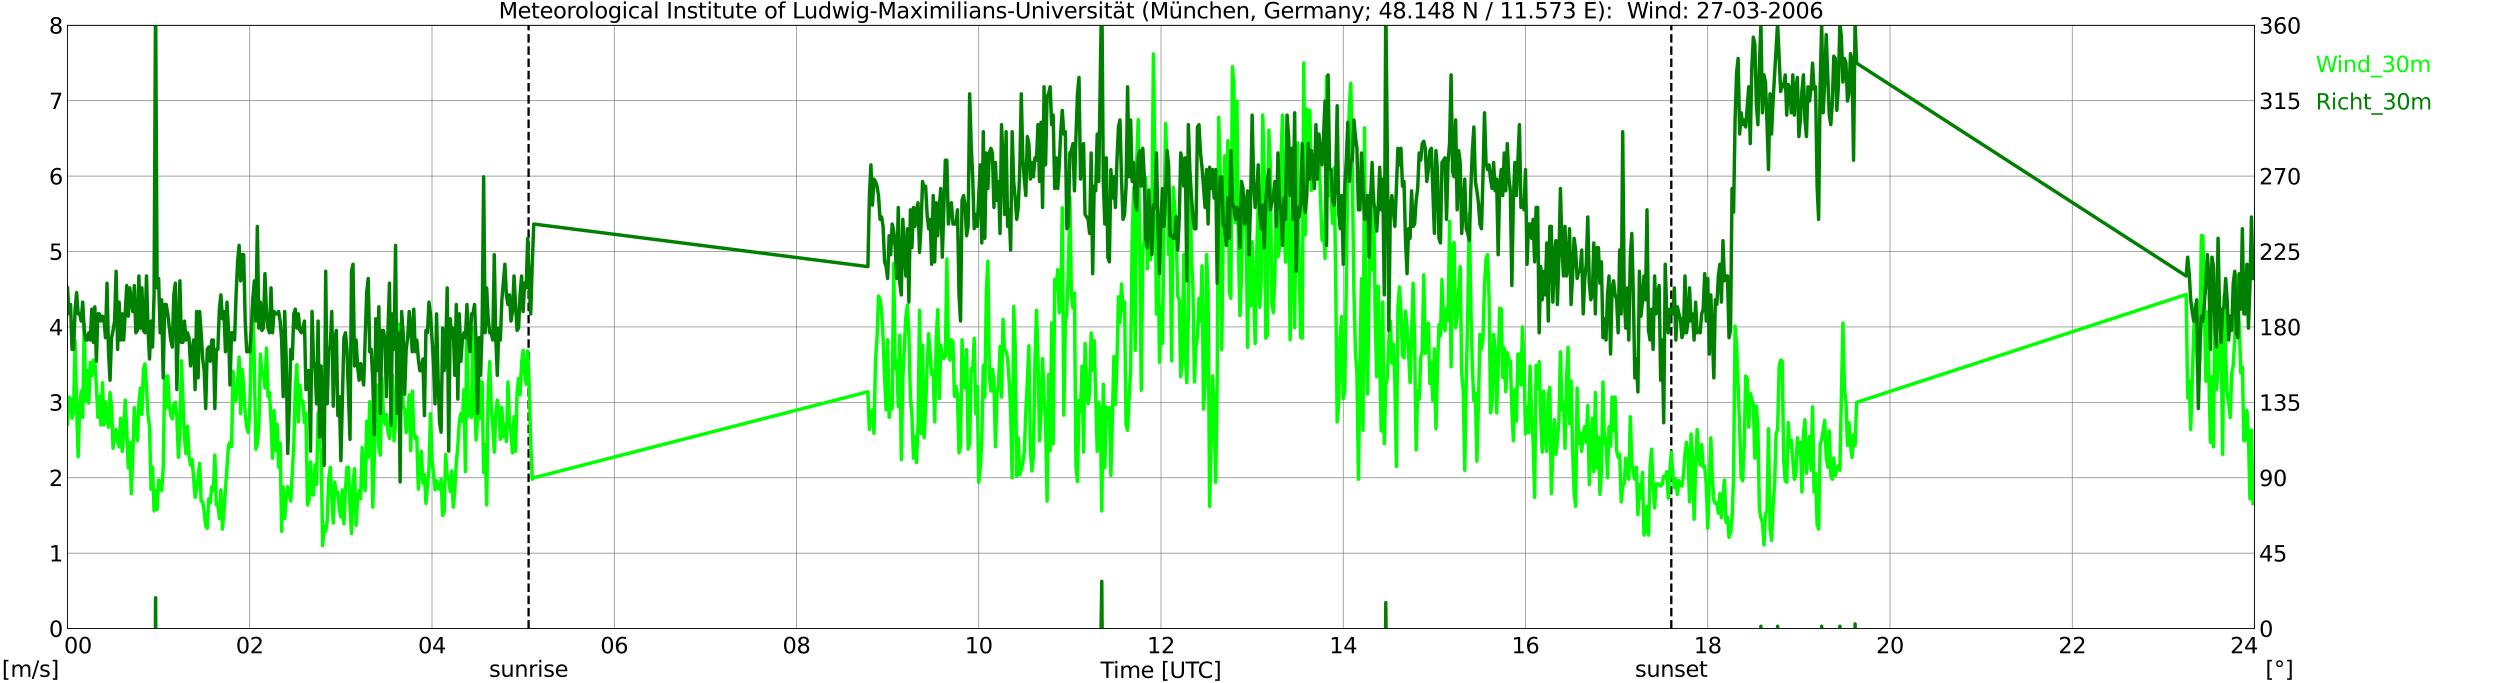<?xml version="1.0" encoding="utf-8" standalone="no"?>
<!DOCTYPE svg PUBLIC "-//W3C//DTD SVG 1.1//EN"
  "http://www.w3.org/Graphics/SVG/1.1/DTD/svg11.dtd">
<svg xmlns:xlink="http://www.w3.org/1999/xlink" width="1085.4pt" height="296.64pt" viewBox="0 0 1085.4 296.64" xmlns="http://www.w3.org/2000/svg" version="1.1">
 <defs>
  <style type="text/css">*{stroke-linejoin: round; stroke-linecap: butt}</style>
 </defs>
 <g id="figure_1">
  <g id="patch_1">
   <path d="M 0 296.64 
L 1085.4 296.64 
L 1085.4 0 
L 0 0 
z
" style="fill: #ffffff"/>
  </g>
  <g id="axes_1">
   <g id="patch_2">
    <path d="M 29.306 272.909 
L 978.814 272.909 
L 978.814 10.976 
L 29.306 10.976 
z
" style="fill: #ffffff"/>
   </g>
   <g id="patch_3">
    <path d="M 978.814 272.909 
L 978.814 272.909 
L 978.814 10.976 
L 978.814 10.976 
z
" clip-path="url(#p7059d043d5)" style="fill: #d3d3d3; opacity: 0.25; stroke: #d3d3d3; stroke-linejoin: miter"/>
   </g>
   <g id="matplotlib.axis_1">
    <g id="xtick_1">
     <g id="line2d_1">
      <path d="M 29.306 272.909 
L 29.306 10.976 
" clip-path="url(#p7059d043d5)" style="fill: none; stroke: #808080; stroke-width: 0.3; stroke-linecap: square"/>
     </g>
     <g id="line2d_2"/>
     <g id="text_1">
      <!--    00 -->
      <g transform="translate(18.733 283.627) scale(0.095 -0.095)">
       <defs>
        <path id="DejaVuSans-20" transform="scale(0.016)"/>
        <path id="DejaVuSans-30" d="M 2034 4250 
Q 1547 4250 1301 3770 
Q 1056 3291 1056 2328 
Q 1056 1369 1301 889 
Q 1547 409 2034 409 
Q 2525 409 2770 889 
Q 3016 1369 3016 2328 
Q 3016 3291 2770 3770 
Q 2525 4250 2034 4250 
z
M 2034 4750 
Q 2819 4750 3233 4129 
Q 3647 3509 3647 2328 
Q 3647 1150 3233 529 
Q 2819 -91 2034 -91 
Q 1250 -91 836 529 
Q 422 1150 422 2328 
Q 422 3509 836 4129 
Q 1250 4750 2034 4750 
z
" transform="scale(0.016)"/>
       </defs>
       <use xlink:href="#DejaVuSans-20"/>
       <use xlink:href="#DejaVuSans-20" transform="translate(31.787 0)"/>
       <use xlink:href="#DejaVuSans-20" transform="translate(63.574 0)"/>
       <use xlink:href="#DejaVuSans-30" transform="translate(95.361 0)"/>
       <use xlink:href="#DejaVuSans-30" transform="translate(158.984 0)"/>
      </g>
     </g>
    </g>
    <g id="xtick_2">
     <g id="line2d_3">
      <path d="M 108.431 272.909 
L 108.431 10.976 
" clip-path="url(#p7059d043d5)" style="fill: none; stroke: #808080; stroke-width: 0.3; stroke-linecap: square"/>
     </g>
     <g id="line2d_4"/>
     <g id="text_2">
      <!-- 02 -->
      <g transform="translate(102.387 283.627) scale(0.095 -0.095)">
       <defs>
        <path id="DejaVuSans-32" d="M 1228 531 
L 3431 531 
L 3431 0 
L 469 0 
L 469 531 
Q 828 903 1448 1529 
Q 2069 2156 2228 2338 
Q 2531 2678 2651 2914 
Q 2772 3150 2772 3378 
Q 2772 3750 2511 3984 
Q 2250 4219 1831 4219 
Q 1534 4219 1204 4116 
Q 875 4013 500 3803 
L 500 4441 
Q 881 4594 1212 4672 
Q 1544 4750 1819 4750 
Q 2544 4750 2975 4387 
Q 3406 4025 3406 3419 
Q 3406 3131 3298 2873 
Q 3191 2616 2906 2266 
Q 2828 2175 2409 1742 
Q 1991 1309 1228 531 
z
" transform="scale(0.016)"/>
       </defs>
       <use xlink:href="#DejaVuSans-30"/>
       <use xlink:href="#DejaVuSans-32" transform="translate(63.623 0)"/>
      </g>
     </g>
    </g>
    <g id="xtick_3">
     <g id="line2d_5">
      <path d="M 187.557 272.909 
L 187.557 10.976 
" clip-path="url(#p7059d043d5)" style="fill: none; stroke: #808080; stroke-width: 0.3; stroke-linecap: square"/>
     </g>
     <g id="line2d_6"/>
     <g id="text_3">
      <!-- 04 -->
      <g transform="translate(181.513 283.627) scale(0.095 -0.095)">
       <defs>
        <path id="DejaVuSans-34" d="M 2419 4116 
L 825 1625 
L 2419 1625 
L 2419 4116 
z
M 2253 4666 
L 3047 4666 
L 3047 1625 
L 3713 1625 
L 3713 1100 
L 3047 1100 
L 3047 0 
L 2419 0 
L 2419 1100 
L 313 1100 
L 313 1709 
L 2253 4666 
z
" transform="scale(0.016)"/>
       </defs>
       <use xlink:href="#DejaVuSans-30"/>
       <use xlink:href="#DejaVuSans-34" transform="translate(63.623 0)"/>
      </g>
     </g>
    </g>
    <g id="xtick_4">
     <g id="line2d_7">
      <path d="M 266.683 272.909 
L 266.683 10.976 
" clip-path="url(#p7059d043d5)" style="fill: none; stroke: #808080; stroke-width: 0.3; stroke-linecap: square"/>
     </g>
     <g id="line2d_8"/>
     <g id="text_4">
      <!-- 06 -->
      <g transform="translate(260.638 283.627) scale(0.095 -0.095)">
       <defs>
        <path id="DejaVuSans-36" d="M 2113 2584 
Q 1688 2584 1439 2293 
Q 1191 2003 1191 1497 
Q 1191 994 1439 701 
Q 1688 409 2113 409 
Q 2538 409 2786 701 
Q 3034 994 3034 1497 
Q 3034 2003 2786 2293 
Q 2538 2584 2113 2584 
z
M 3366 4563 
L 3366 3988 
Q 3128 4100 2886 4159 
Q 2644 4219 2406 4219 
Q 1781 4219 1451 3797 
Q 1122 3375 1075 2522 
Q 1259 2794 1537 2939 
Q 1816 3084 2150 3084 
Q 2853 3084 3261 2657 
Q 3669 2231 3669 1497 
Q 3669 778 3244 343 
Q 2819 -91 2113 -91 
Q 1303 -91 875 529 
Q 447 1150 447 2328 
Q 447 3434 972 4092 
Q 1497 4750 2381 4750 
Q 2619 4750 2861 4703 
Q 3103 4656 3366 4563 
z
" transform="scale(0.016)"/>
       </defs>
       <use xlink:href="#DejaVuSans-30"/>
       <use xlink:href="#DejaVuSans-36" transform="translate(63.623 0)"/>
      </g>
     </g>
    </g>
    <g id="xtick_5">
     <g id="line2d_9">
      <path d="M 345.808 272.909 
L 345.808 10.976 
" clip-path="url(#p7059d043d5)" style="fill: none; stroke: #808080; stroke-width: 0.3; stroke-linecap: square"/>
     </g>
     <g id="line2d_10"/>
     <g id="text_5">
      <!-- 08 -->
      <g transform="translate(339.764 283.627) scale(0.095 -0.095)">
       <defs>
        <path id="DejaVuSans-38" d="M 2034 2216 
Q 1584 2216 1326 1975 
Q 1069 1734 1069 1313 
Q 1069 891 1326 650 
Q 1584 409 2034 409 
Q 2484 409 2743 651 
Q 3003 894 3003 1313 
Q 3003 1734 2745 1975 
Q 2488 2216 2034 2216 
z
M 1403 2484 
Q 997 2584 770 2862 
Q 544 3141 544 3541 
Q 544 4100 942 4425 
Q 1341 4750 2034 4750 
Q 2731 4750 3128 4425 
Q 3525 4100 3525 3541 
Q 3525 3141 3298 2862 
Q 3072 2584 2669 2484 
Q 3125 2378 3379 2068 
Q 3634 1759 3634 1313 
Q 3634 634 3220 271 
Q 2806 -91 2034 -91 
Q 1263 -91 848 271 
Q 434 634 434 1313 
Q 434 1759 690 2068 
Q 947 2378 1403 2484 
z
M 1172 3481 
Q 1172 3119 1398 2916 
Q 1625 2713 2034 2713 
Q 2441 2713 2670 2916 
Q 2900 3119 2900 3481 
Q 2900 3844 2670 4047 
Q 2441 4250 2034 4250 
Q 1625 4250 1398 4047 
Q 1172 3844 1172 3481 
z
" transform="scale(0.016)"/>
       </defs>
       <use xlink:href="#DejaVuSans-30"/>
       <use xlink:href="#DejaVuSans-38" transform="translate(63.623 0)"/>
      </g>
     </g>
    </g>
    <g id="xtick_6">
     <g id="line2d_11">
      <path d="M 424.934 272.909 
L 424.934 10.976 
" clip-path="url(#p7059d043d5)" style="fill: none; stroke: #808080; stroke-width: 0.3; stroke-linecap: square"/>
     </g>
     <g id="line2d_12"/>
     <g id="text_6">
      <!-- 10 -->
      <g transform="translate(418.89 283.627) scale(0.095 -0.095)">
       <defs>
        <path id="DejaVuSans-31" d="M 794 531 
L 1825 531 
L 1825 4091 
L 703 3866 
L 703 4441 
L 1819 4666 
L 2450 4666 
L 2450 531 
L 3481 531 
L 3481 0 
L 794 0 
L 794 531 
z
" transform="scale(0.016)"/>
       </defs>
       <use xlink:href="#DejaVuSans-31"/>
       <use xlink:href="#DejaVuSans-30" transform="translate(63.623 0)"/>
      </g>
     </g>
    </g>
    <g id="xtick_7">
     <g id="line2d_13">
      <path d="M 504.06 272.909 
L 504.06 10.976 
" clip-path="url(#p7059d043d5)" style="fill: none; stroke: #808080; stroke-width: 0.3; stroke-linecap: square"/>
     </g>
     <g id="line2d_14"/>
     <g id="text_7">
      <!-- 12 -->
      <g transform="translate(498.015 283.627) scale(0.095 -0.095)">
       <use xlink:href="#DejaVuSans-31"/>
       <use xlink:href="#DejaVuSans-32" transform="translate(63.623 0)"/>
      </g>
     </g>
    </g>
    <g id="xtick_8">
     <g id="line2d_15">
      <path d="M 583.185 272.909 
L 583.185 10.976 
" clip-path="url(#p7059d043d5)" style="fill: none; stroke: #808080; stroke-width: 0.3; stroke-linecap: square"/>
     </g>
     <g id="line2d_16"/>
     <g id="text_8">
      <!-- 14 -->
      <g transform="translate(577.141 283.627) scale(0.095 -0.095)">
       <use xlink:href="#DejaVuSans-31"/>
       <use xlink:href="#DejaVuSans-34" transform="translate(63.623 0)"/>
      </g>
     </g>
    </g>
    <g id="xtick_9">
     <g id="line2d_17">
      <path d="M 662.311 272.909 
L 662.311 10.976 
" clip-path="url(#p7059d043d5)" style="fill: none; stroke: #808080; stroke-width: 0.3; stroke-linecap: square"/>
     </g>
     <g id="line2d_18"/>
     <g id="text_9">
      <!-- 16 -->
      <g transform="translate(656.267 283.627) scale(0.095 -0.095)">
       <use xlink:href="#DejaVuSans-31"/>
       <use xlink:href="#DejaVuSans-36" transform="translate(63.623 0)"/>
      </g>
     </g>
    </g>
    <g id="xtick_10">
     <g id="line2d_19">
      <path d="M 741.437 272.909 
L 741.437 10.976 
" clip-path="url(#p7059d043d5)" style="fill: none; stroke: #808080; stroke-width: 0.3; stroke-linecap: square"/>
     </g>
     <g id="line2d_20"/>
     <g id="text_10">
      <!-- 18 -->
      <g transform="translate(735.392 283.627) scale(0.095 -0.095)">
       <use xlink:href="#DejaVuSans-31"/>
       <use xlink:href="#DejaVuSans-38" transform="translate(63.623 0)"/>
      </g>
     </g>
    </g>
    <g id="xtick_11">
     <g id="line2d_21">
      <path d="M 820.562 272.909 
L 820.562 10.976 
" clip-path="url(#p7059d043d5)" style="fill: none; stroke: #808080; stroke-width: 0.3; stroke-linecap: square"/>
     </g>
     <g id="line2d_22"/>
     <g id="text_11">
      <!-- 20 -->
      <g transform="translate(814.518 283.627) scale(0.095 -0.095)">
       <use xlink:href="#DejaVuSans-32"/>
       <use xlink:href="#DejaVuSans-30" transform="translate(63.623 0)"/>
      </g>
     </g>
    </g>
    <g id="xtick_12">
     <g id="line2d_23">
      <path d="M 899.688 272.909 
L 899.688 10.976 
" clip-path="url(#p7059d043d5)" style="fill: none; stroke: #808080; stroke-width: 0.3; stroke-linecap: square"/>
     </g>
     <g id="line2d_24"/>
     <g id="text_12">
      <!-- 22 -->
      <g transform="translate(893.644 283.627) scale(0.095 -0.095)">
       <use xlink:href="#DejaVuSans-32"/>
       <use xlink:href="#DejaVuSans-32" transform="translate(63.623 0)"/>
      </g>
     </g>
    </g>
    <g id="xtick_13">
     <g id="line2d_25">
      <path d="M 978.814 272.909 
L 978.814 10.976 
" clip-path="url(#p7059d043d5)" style="fill: none; stroke: #808080; stroke-width: 0.3; stroke-linecap: square"/>
     </g>
     <g id="line2d_26"/>
     <g id="text_13">
      <!-- 24    -->
      <g transform="translate(968.241 283.627) scale(0.095 -0.095)">
       <use xlink:href="#DejaVuSans-32"/>
       <use xlink:href="#DejaVuSans-34" transform="translate(63.623 0)"/>
       <use xlink:href="#DejaVuSans-20" transform="translate(127.246 0)"/>
       <use xlink:href="#DejaVuSans-20" transform="translate(159.033 0)"/>
       <use xlink:href="#DejaVuSans-20" transform="translate(190.82 0)"/>
      </g>
     </g>
    </g>
    <g id="text_14">
     <!-- Time [UTC] -->
     <g transform="translate(477.806 294.322) scale(0.095 -0.095)">
      <defs>
       <path id="DejaVuSans-54" d="M -19 4666 
L 3928 4666 
L 3928 4134 
L 2272 4134 
L 2272 0 
L 1638 0 
L 1638 4134 
L -19 4134 
L -19 4666 
z
" transform="scale(0.016)"/>
       <path id="DejaVuSans-69" d="M 603 3500 
L 1178 3500 
L 1178 0 
L 603 0 
L 603 3500 
z
M 603 4863 
L 1178 4863 
L 1178 4134 
L 603 4134 
L 603 4863 
z
" transform="scale(0.016)"/>
       <path id="DejaVuSans-6d" d="M 3328 2828 
Q 3544 3216 3844 3400 
Q 4144 3584 4550 3584 
Q 5097 3584 5394 3201 
Q 5691 2819 5691 2113 
L 5691 0 
L 5113 0 
L 5113 2094 
Q 5113 2597 4934 2840 
Q 4756 3084 4391 3084 
Q 3944 3084 3684 2787 
Q 3425 2491 3425 1978 
L 3425 0 
L 2847 0 
L 2847 2094 
Q 2847 2600 2669 2842 
Q 2491 3084 2119 3084 
Q 1678 3084 1418 2786 
Q 1159 2488 1159 1978 
L 1159 0 
L 581 0 
L 581 3500 
L 1159 3500 
L 1159 2956 
Q 1356 3278 1631 3431 
Q 1906 3584 2284 3584 
Q 2666 3584 2933 3390 
Q 3200 3197 3328 2828 
z
" transform="scale(0.016)"/>
       <path id="DejaVuSans-65" d="M 3597 1894 
L 3597 1613 
L 953 1613 
Q 991 1019 1311 708 
Q 1631 397 2203 397 
Q 2534 397 2845 478 
Q 3156 559 3463 722 
L 3463 178 
Q 3153 47 2828 -22 
Q 2503 -91 2169 -91 
Q 1331 -91 842 396 
Q 353 884 353 1716 
Q 353 2575 817 3079 
Q 1281 3584 2069 3584 
Q 2775 3584 3186 3129 
Q 3597 2675 3597 1894 
z
M 3022 2063 
Q 3016 2534 2758 2815 
Q 2500 3097 2075 3097 
Q 1594 3097 1305 2825 
Q 1016 2553 972 2059 
L 3022 2063 
z
" transform="scale(0.016)"/>
       <path id="DejaVuSans-5b" d="M 550 4863 
L 1875 4863 
L 1875 4416 
L 1125 4416 
L 1125 -397 
L 1875 -397 
L 1875 -844 
L 550 -844 
L 550 4863 
z
" transform="scale(0.016)"/>
       <path id="DejaVuSans-55" d="M 556 4666 
L 1191 4666 
L 1191 1831 
Q 1191 1081 1462 751 
Q 1734 422 2344 422 
Q 2950 422 3222 751 
Q 3494 1081 3494 1831 
L 3494 4666 
L 4128 4666 
L 4128 1753 
Q 4128 841 3676 375 
Q 3225 -91 2344 -91 
Q 1459 -91 1007 375 
Q 556 841 556 1753 
L 556 4666 
z
" transform="scale(0.016)"/>
       <path id="DejaVuSans-43" d="M 4122 4306 
L 4122 3641 
Q 3803 3938 3442 4084 
Q 3081 4231 2675 4231 
Q 1875 4231 1450 3742 
Q 1025 3253 1025 2328 
Q 1025 1406 1450 917 
Q 1875 428 2675 428 
Q 3081 428 3442 575 
Q 3803 722 4122 1019 
L 4122 359 
Q 3791 134 3420 21 
Q 3050 -91 2638 -91 
Q 1578 -91 968 557 
Q 359 1206 359 2328 
Q 359 3453 968 4101 
Q 1578 4750 2638 4750 
Q 3056 4750 3426 4639 
Q 3797 4528 4122 4306 
z
" transform="scale(0.016)"/>
       <path id="DejaVuSans-5d" d="M 1947 4863 
L 1947 -844 
L 622 -844 
L 622 -397 
L 1369 -397 
L 1369 4416 
L 622 4416 
L 622 4863 
L 1947 4863 
z
" transform="scale(0.016)"/>
      </defs>
      <use xlink:href="#DejaVuSans-54"/>
      <use xlink:href="#DejaVuSans-69" transform="translate(57.959 0)"/>
      <use xlink:href="#DejaVuSans-6d" transform="translate(85.742 0)"/>
      <use xlink:href="#DejaVuSans-65" transform="translate(183.154 0)"/>
      <use xlink:href="#DejaVuSans-20" transform="translate(244.678 0)"/>
      <use xlink:href="#DejaVuSans-5b" transform="translate(276.465 0)"/>
      <use xlink:href="#DejaVuSans-55" transform="translate(315.479 0)"/>
      <use xlink:href="#DejaVuSans-54" transform="translate(388.672 0)"/>
      <use xlink:href="#DejaVuSans-43" transform="translate(443.881 0)"/>
      <use xlink:href="#DejaVuSans-5d" transform="translate(513.705 0)"/>
     </g>
    </g>
   </g>
   <g id="matplotlib.axis_2">
    <g id="ytick_1">
     <g id="line2d_27">
      <path d="M 29.306 272.909 
L 978.814 272.909 
" clip-path="url(#p7059d043d5)" style="fill: none; stroke: #808080; stroke-width: 0.3; stroke-linecap: square"/>
     </g>
     <g id="line2d_28"/>
     <g id="text_15">
      <!-- 0 -->
      <g transform="translate(21.261 276.518) scale(0.095 -0.095)">
       <use xlink:href="#DejaVuSans-30"/>
      </g>
     </g>
    </g>
    <g id="ytick_2">
     <g id="line2d_29">
      <path d="M 29.306 240.167 
L 978.814 240.167 
" clip-path="url(#p7059d043d5)" style="fill: none; stroke: #808080; stroke-width: 0.3; stroke-linecap: square"/>
     </g>
     <g id="line2d_30"/>
     <g id="text_16">
      <!-- 1 -->
      <g transform="translate(21.261 243.776) scale(0.095 -0.095)">
       <use xlink:href="#DejaVuSans-31"/>
      </g>
     </g>
    </g>
    <g id="ytick_3">
     <g id="line2d_31">
      <path d="M 29.306 207.426 
L 978.814 207.426 
" clip-path="url(#p7059d043d5)" style="fill: none; stroke: #808080; stroke-width: 0.3; stroke-linecap: square"/>
     </g>
     <g id="line2d_32"/>
     <g id="text_17">
      <!-- 2 -->
      <g transform="translate(21.261 211.035) scale(0.095 -0.095)">
       <use xlink:href="#DejaVuSans-32"/>
      </g>
     </g>
    </g>
    <g id="ytick_4">
     <g id="line2d_33">
      <path d="M 29.306 174.684 
L 978.814 174.684 
" clip-path="url(#p7059d043d5)" style="fill: none; stroke: #808080; stroke-width: 0.3; stroke-linecap: square"/>
     </g>
     <g id="line2d_34"/>
     <g id="text_18">
      <!-- 3 -->
      <g transform="translate(21.261 178.293) scale(0.095 -0.095)">
       <defs>
        <path id="DejaVuSans-33" d="M 2597 2516 
Q 3050 2419 3304 2112 
Q 3559 1806 3559 1356 
Q 3559 666 3084 287 
Q 2609 -91 1734 -91 
Q 1441 -91 1130 -33 
Q 819 25 488 141 
L 488 750 
Q 750 597 1062 519 
Q 1375 441 1716 441 
Q 2309 441 2620 675 
Q 2931 909 2931 1356 
Q 2931 1769 2642 2001 
Q 2353 2234 1838 2234 
L 1294 2234 
L 1294 2753 
L 1863 2753 
Q 2328 2753 2575 2939 
Q 2822 3125 2822 3475 
Q 2822 3834 2567 4026 
Q 2313 4219 1838 4219 
Q 1578 4219 1281 4162 
Q 984 4106 628 3988 
L 628 4550 
Q 988 4650 1302 4700 
Q 1616 4750 1894 4750 
Q 2613 4750 3031 4423 
Q 3450 4097 3450 3541 
Q 3450 3153 3228 2886 
Q 3006 2619 2597 2516 
z
" transform="scale(0.016)"/>
       </defs>
       <use xlink:href="#DejaVuSans-33"/>
      </g>
     </g>
    </g>
    <g id="ytick_5">
     <g id="line2d_35">
      <path d="M 29.306 141.942 
L 978.814 141.942 
" clip-path="url(#p7059d043d5)" style="fill: none; stroke: #808080; stroke-width: 0.3; stroke-linecap: square"/>
     </g>
     <g id="line2d_36"/>
     <g id="text_19">
      <!-- 4 -->
      <g transform="translate(21.261 145.551) scale(0.095 -0.095)">
       <use xlink:href="#DejaVuSans-34"/>
      </g>
     </g>
    </g>
    <g id="ytick_6">
     <g id="line2d_37">
      <path d="M 29.306 109.201 
L 978.814 109.201 
" clip-path="url(#p7059d043d5)" style="fill: none; stroke: #808080; stroke-width: 0.3; stroke-linecap: square"/>
     </g>
     <g id="line2d_38"/>
     <g id="text_20">
      <!-- 5 -->
      <g transform="translate(21.261 112.81) scale(0.095 -0.095)">
       <defs>
        <path id="DejaVuSans-35" d="M 691 4666 
L 3169 4666 
L 3169 4134 
L 1269 4134 
L 1269 2991 
Q 1406 3038 1543 3061 
Q 1681 3084 1819 3084 
Q 2600 3084 3056 2656 
Q 3513 2228 3513 1497 
Q 3513 744 3044 326 
Q 2575 -91 1722 -91 
Q 1428 -91 1123 -41 
Q 819 9 494 109 
L 494 744 
Q 775 591 1075 516 
Q 1375 441 1709 441 
Q 2250 441 2565 725 
Q 2881 1009 2881 1497 
Q 2881 1984 2565 2268 
Q 2250 2553 1709 2553 
Q 1456 2553 1204 2497 
Q 953 2441 691 2322 
L 691 4666 
z
" transform="scale(0.016)"/>
       </defs>
       <use xlink:href="#DejaVuSans-35"/>
      </g>
     </g>
    </g>
    <g id="ytick_7">
     <g id="line2d_39">
      <path d="M 29.306 76.459 
L 978.814 76.459 
" clip-path="url(#p7059d043d5)" style="fill: none; stroke: #808080; stroke-width: 0.3; stroke-linecap: square"/>
     </g>
     <g id="line2d_40"/>
     <g id="text_21">
      <!-- 6 -->
      <g transform="translate(21.261 80.068) scale(0.095 -0.095)">
       <use xlink:href="#DejaVuSans-36"/>
      </g>
     </g>
    </g>
    <g id="ytick_8">
     <g id="line2d_41">
      <path d="M 29.306 43.717 
L 978.814 43.717 
" clip-path="url(#p7059d043d5)" style="fill: none; stroke: #808080; stroke-width: 0.3; stroke-linecap: square"/>
     </g>
     <g id="line2d_42"/>
     <g id="text_22">
      <!-- 7 -->
      <g transform="translate(21.261 47.327) scale(0.095 -0.095)">
       <defs>
        <path id="DejaVuSans-37" d="M 525 4666 
L 3525 4666 
L 3525 4397 
L 1831 0 
L 1172 0 
L 2766 4134 
L 525 4134 
L 525 4666 
z
" transform="scale(0.016)"/>
       </defs>
       <use xlink:href="#DejaVuSans-37"/>
      </g>
     </g>
    </g>
    <g id="ytick_9">
     <g id="line2d_43">
      <path d="M 29.306 10.976 
L 978.814 10.976 
" clip-path="url(#p7059d043d5)" style="fill: none; stroke: #808080; stroke-width: 0.3; stroke-linecap: square"/>
     </g>
     <g id="line2d_44"/>
     <g id="text_23">
      <!-- 8 -->
      <g transform="translate(21.261 14.585) scale(0.095 -0.095)">
       <use xlink:href="#DejaVuSans-38"/>
      </g>
     </g>
    </g>
   </g>
   <g id="line2d_45">
    <path d="M 229.494 272.909 
L 229.494 10.976 
" clip-path="url(#p7059d043d5)" style="fill: none; stroke-dasharray: 3.7,1.6; stroke-dashoffset: 0; stroke: #000000"/>
   </g>
   <g id="line2d_46">
    <path d="M 725.612 272.909 
L 725.612 10.976 
" clip-path="url(#p7059d043d5)" style="fill: none; stroke-dasharray: 3.7,1.6; stroke-dashoffset: 0; stroke: #000000"/>
   </g>
   <g id="line2d_47">
    <path d="M 29.306 184.179 
L 29.965 172.392 
L 30.625 173.047 
L 31.284 181.56 
L 31.943 178.285 
L 32.603 147.836 
L 33.262 176.976 
L 33.921 198.258 
L 34.581 177.303 
L 35.24 169.773 
L 35.9 181.232 
L 36.559 140.633 
L 37.218 174.029 
L 37.878 160.932 
L 38.537 175.011 
L 39.197 157.331 
L 39.856 163.224 
L 40.515 156.349 
L 41.175 157.003 
L 41.834 167.153 
L 42.493 181.232 
L 43.153 172.065 
L 43.812 184.506 
L 44.472 166.171 
L 45.131 184.506 
L 45.79 174.356 
L 46.45 181.232 
L 47.109 185.489 
L 47.768 170.427 
L 48.428 176.648 
L 49.087 194.656 
L 49.747 186.798 
L 50.406 186.471 
L 51.065 191.71 
L 51.725 194.001 
L 52.384 181.56 
L 53.043 195.966 
L 53.703 188.108 
L 54.362 173.702 
L 55.022 186.471 
L 55.681 203.169 
L 56.34 192.037 
L 57 214.301 
L 57.659 197.276 
L 58.319 176.976 
L 58.978 186.143 
L 59.637 191.382 
L 60.297 175.339 
L 60.956 168.463 
L 61.615 179.923 
L 62.275 160.278 
L 62.934 157.986 
L 63.594 167.808 
L 64.253 180.25 
L 64.912 185.161 
L 65.572 212.337 
L 66.231 202.842 
L 66.89 221.832 
L 67.55 212.992 
L 68.209 221.177 
L 68.869 208.408 
L 69.528 209.063 
L 70.187 212.992 
L 70.847 203.169 
L 71.506 163.224 
L 72.166 176.976 
L 72.825 163.224 
L 73.484 175.666 
L 74.144 180.25 
L 74.803 181.887 
L 75.462 175.339 
L 76.122 174.684 
L 76.781 180.577 
L 77.441 198.585 
L 78.1 187.126 
L 78.759 156.676 
L 80.078 190.072 
L 80.737 196.948 
L 81.397 185.161 
L 82.056 197.93 
L 82.716 201.859 
L 83.375 199.568 
L 84.034 207.098 
L 84.694 215.938 
L 85.353 212.337 
L 86.013 207.426 
L 86.672 201.205 
L 87.331 217.575 
L 87.991 217.903 
L 88.65 222.159 
L 89.309 228.38 
L 89.969 229.362 
L 90.628 216.593 
L 91.288 218.23 
L 91.947 211.355 
L 92.606 212.992 
L 93.266 197.603 
L 93.925 219.213 
L 94.584 219.213 
L 95.244 225.106 
L 95.903 212.664 
L 96.563 229.69 
L 97.222 222.159 
L 99.2 193.347 
L 99.86 192.037 
L 100.519 194.001 
L 101.178 161.26 
L 101.838 174.356 
L 102.497 173.702 
L 103.156 165.844 
L 103.816 155.039 
L 104.475 179.595 
L 105.135 160.278 
L 105.794 167.808 
L 106.453 179.595 
L 107.113 185.489 
L 107.772 187.781 
L 108.431 178.285 
L 109.091 150.782 
L 109.75 129.173 
L 110.41 157.986 
L 111.069 194.984 
L 111.728 192.692 
L 112.388 184.834 
L 113.047 153.729 
L 113.707 162.569 
L 114.366 161.587 
L 115.025 168.463 
L 115.685 151.11 
L 116.344 172.065 
L 117.003 170.427 
L 117.663 182.869 
L 118.322 198.913 
L 118.982 178.285 
L 119.641 195.639 
L 120.3 184.179 
L 120.96 202.842 
L 121.619 192.364 
L 122.278 230.672 
L 122.938 211.355 
L 123.597 225.106 
L 124.257 215.938 
L 124.916 211.355 
L 126.235 217.575 
L 127.553 192.692 
L 128.213 168.136 
L 128.872 158.313 
L 129.532 183.197 
L 130.191 167.153 
L 130.85 175.011 
L 131.51 174.029 
L 132.169 183.524 
L 132.829 179.268 
L 133.488 219.213 
L 134.147 217.248 
L 134.807 200.55 
L 135.466 214.629 
L 136.125 214.956 
L 136.785 201.859 
L 137.444 210.372 
L 138.104 179.268 
L 138.763 194.656 
L 139.422 195.639 
L 140.082 236.893 
L 140.741 228.38 
L 141.4 230.672 
L 142.06 226.088 
L 142.719 208.08 
L 143.379 202.842 
L 144.697 227.071 
L 145.357 209.39 
L 146.016 214.956 
L 146.676 213.646 
L 147.335 221.177 
L 147.994 224.451 
L 148.654 212.664 
L 149.313 227.398 
L 149.972 212.992 
L 150.632 202.842 
L 151.291 202.842 
L 151.951 220.195 
L 152.61 231.654 
L 153.269 209.717 
L 153.929 203.497 
L 154.588 228.053 
L 155.247 217.248 
L 155.907 212.992 
L 156.566 216.593 
L 157.226 194.329 
L 157.885 209.717 
L 158.544 212.992 
L 159.204 182.869 
L 159.863 198.585 
L 160.523 174.356 
L 161.182 181.887 
L 161.841 220.195 
L 163.16 178.613 
L 163.819 167.153 
L 164.479 194.329 
L 165.138 197.603 
L 165.798 163.879 
L 166.457 179.268 
L 167.116 184.179 
L 167.776 179.923 
L 168.435 187.453 
L 169.094 190.4 
L 169.754 180.577 
L 170.413 162.897 
L 171.073 191.382 
L 171.732 183.852 
L 172.391 158.64 
L 173.051 140.633 
L 173.71 175.994 
L 174.37 156.021 
L 175.029 175.994 
L 175.688 177.958 
L 176.348 187.781 
L 177.007 181.56 
L 177.666 171.41 
L 178.326 195.639 
L 178.985 169.773 
L 179.645 187.453 
L 180.304 190.4 
L 180.963 189.745 
L 181.623 212.337 
L 182.282 202.514 
L 182.941 195.966 
L 183.601 209.717 
L 184.26 206.116 
L 184.92 218.558 
L 186.238 203.824 
L 186.898 179.595 
L 187.557 199.568 
L 188.217 205.461 
L 188.876 212.664 
L 189.535 208.735 
L 190.195 212.009 
L 190.854 212.337 
L 191.513 208.08 
L 192.173 223.796 
L 192.832 222.159 
L 193.492 197.276 
L 194.151 206.771 
L 194.81 208.408 
L 195.47 213.319 
L 196.129 204.479 
L 196.788 220.195 
L 197.448 212.992 
L 198.107 200.877 
L 198.767 193.674 
L 199.426 182.869 
L 200.085 179.595 
L 200.745 182.869 
L 201.404 169.118 
L 202.063 204.806 
L 202.723 134.739 
L 203.382 180.577 
L 204.042 179.595 
L 204.701 181.232 
L 205.36 142.27 
L 206.02 171.41 
L 206.679 191.055 
L 207.339 182.542 
L 207.998 164.534 
L 208.657 181.56 
L 209.317 165.844 
L 209.976 205.134 
L 210.635 193.019 
L 211.295 219.213 
L 211.954 169.773 
L 212.614 157.003 
L 213.273 176.648 
L 213.932 184.506 
L 214.592 196.293 
L 215.251 179.268 
L 215.91 173.702 
L 216.57 177.958 
L 217.229 190.727 
L 217.889 176.976 
L 218.548 189.745 
L 219.207 184.179 
L 219.867 191.71 
L 220.526 165.844 
L 221.186 183.197 
L 221.845 188.108 
L 222.504 196.621 
L 223.164 180.905 
L 223.823 195.966 
L 224.482 170.755 
L 225.142 164.207 
L 225.801 171.41 
L 226.461 157.331 
L 227.12 152.092 
L 227.779 162.242 
L 228.439 166.826 
L 229.098 152.42 
L 229.757 167.808 
L 230.417 192.364 
L 231.076 208.08 
L 231.736 207.426 
L 376.799 170.1 
L 377.459 186.471 
L 378.118 179.595 
L 378.777 177.958 
L 379.437 188.108 
L 380.096 157.003 
L 380.756 146.853 
L 381.415 128.518 
L 382.074 129.828 
L 382.734 134.739 
L 383.393 146.526 
L 384.053 163.879 
L 384.712 177.958 
L 385.371 147.508 
L 386.031 181.232 
L 386.69 175.011 
L 387.349 177.303 
L 388.009 114.439 
L 388.668 159.95 
L 389.328 156.676 
L 389.987 176.648 
L 390.646 145.544 
L 391.306 199.568 
L 391.965 164.207 
L 393.284 137.686 
L 393.943 132.447 
L 394.603 145.544 
L 395.262 173.047 
L 395.921 180.25 
L 396.581 198.913 
L 397.24 189.418 
L 397.899 200.877 
L 398.559 185.161 
L 399.218 134.739 
L 399.878 188.108 
L 400.537 149.8 
L 401.196 190.072 
L 401.856 177.631 
L 402.515 159.295 
L 403.175 144.889 
L 404.493 162.569 
L 405.153 161.26 
L 405.812 183.197 
L 406.471 147.181 
L 407.131 134.412 
L 407.79 173.047 
L 408.45 149.8 
L 409.109 155.039 
L 409.768 155.694 
L 410.428 154.711 
L 411.087 112.475 
L 411.746 152.42 
L 412.406 156.349 
L 413.065 147.508 
L 413.725 148.491 
L 414.384 172.065 
L 415.043 167.808 
L 415.703 172.392 
L 416.362 196.621 
L 417.022 194.001 
L 417.681 147.508 
L 418.34 166.826 
L 419 168.463 
L 419.659 151.765 
L 420.318 194.984 
L 420.978 192.364 
L 421.637 159.95 
L 422.297 160.932 
L 422.956 146.853 
L 423.615 179.595 
L 424.275 167.808 
L 424.934 209.39 
L 425.593 202.842 
L 426.253 191.382 
L 426.912 158.64 
L 427.572 172.392 
L 428.231 126.881 
L 428.89 113.457 
L 429.55 163.224 
L 430.209 169.773 
L 430.869 160.278 
L 431.528 165.189 
L 432.187 194.001 
L 432.847 170.427 
L 433.506 167.808 
L 434.165 150.455 
L 434.825 172.392 
L 435.484 138.668 
L 436.144 152.42 
L 436.803 152.42 
L 437.462 155.694 
L 438.122 165.516 
L 438.781 177.958 
L 439.44 207.426 
L 440.1 133.102 
L 440.759 150.455 
L 441.419 206.771 
L 442.078 190.072 
L 442.737 206.116 
L 443.397 203.824 
L 444.056 200.877 
L 444.716 196.293 
L 445.375 178.94 
L 446.034 165.844 
L 446.694 150.128 
L 447.353 195.639 
L 448.012 204.479 
L 448.672 197.93 
L 449.331 157.658 
L 449.991 134.739 
L 450.65 154.711 
L 451.309 191.382 
L 451.969 179.268 
L 452.628 155.694 
L 453.287 172.065 
L 453.947 183.197 
L 454.606 217.575 
L 455.266 162.569 
L 455.925 195.639 
L 456.584 140.305 
L 457.244 192.692 
L 457.903 121.315 
L 458.563 125.571 
L 459.222 117.059 
L 459.881 135.721 
L 460.541 134.739 
L 461.2 90.21 
L 461.859 180.25 
L 462.519 140.633 
L 463.178 135.066 
L 463.838 117.059 
L 464.497 85.627 
L 465.156 127.863 
L 465.816 133.757 
L 466.475 127.209 
L 467.134 202.187 
L 467.794 209.063 
L 468.453 173.702 
L 469.113 178.613 
L 469.772 158.968 
L 470.431 196.293 
L 471.091 149.145 
L 471.75 165.516 
L 472.409 175.339 
L 473.069 170.427 
L 473.728 144.562 
L 474.388 160.932 
L 475.047 147.836 
L 476.366 195.966 
L 477.025 174.684 
L 477.685 178.285 
L 478.344 221.832 
L 479.003 166.826 
L 479.663 203.169 
L 480.322 176.648 
L 480.981 182.542 
L 481.641 176.976 
L 482.3 206.443 
L 483.619 154.711 
L 484.278 175.666 
L 484.938 156.676 
L 485.597 128.846 
L 486.256 139.978 
L 486.916 123.28 
L 487.575 135.066 
L 488.235 131.137 
L 488.894 184.506 
L 489.553 186.798 
L 490.213 172.392 
L 490.872 160.605 
L 491.532 104.617 
L 492.191 81.698 
L 492.85 152.092 
L 493.51 69.583 
L 494.169 51.903 
L 495.488 169.445 
L 496.147 108.546 
L 496.807 103.962 
L 497.466 77.114 
L 498.125 116.731 
L 498.785 82.352 
L 499.444 112.802 
L 500.103 96.431 
L 500.763 23.418 
L 501.422 71.875 
L 502.082 136.376 
L 502.741 102.325 
L 503.4 157.331 
L 504.06 133.429 
L 504.719 149.145 
L 505.379 95.777 
L 506.038 53.54 
L 506.697 72.53 
L 507.357 110.51 
L 508.016 102.98 
L 508.675 156.676 
L 509.335 81.37 
L 509.994 89.556 
L 510.654 101.343 
L 511.313 128.518 
L 511.972 130.155 
L 512.632 163.552 
L 513.291 156.021 
L 513.95 110.51 
L 514.61 155.039 
L 515.269 166.171 
L 515.929 136.376 
L 516.588 75.477 
L 517.247 110.838 
L 517.907 124.589 
L 518.566 165.844 
L 519.226 150.455 
L 519.885 146.199 
L 520.544 129.5 
L 521.204 139.65 
L 521.863 115.422 
L 522.522 177.631 
L 523.182 166.498 
L 523.841 110.51 
L 524.501 126.554 
L 525.16 219.867 
L 526.479 163.224 
L 527.138 181.56 
L 527.797 209.39 
L 528.457 165.844 
L 529.116 50.92 
L 529.776 75.149 
L 530.435 151.765 
L 531.094 95.449 
L 531.754 67.619 
L 532.413 100.033 
L 533.073 61.07 
L 533.732 126.881 
L 534.391 129.5 
L 535.051 28.984 
L 535.71 36.187 
L 536.369 96.759 
L 537.029 44.045 
L 537.688 109.201 
L 538.348 137.031 
L 539.007 119.351 
L 539.666 88.901 
L 540.326 85.299 
L 540.985 94.139 
L 541.644 150.782 
L 542.304 104.617 
L 542.963 132.775 
L 543.623 104.944 
L 544.941 149.145 
L 545.601 110.51 
L 546.26 88.573 
L 546.919 133.429 
L 547.579 121.315 
L 548.238 49.938 
L 548.898 76.132 
L 549.557 146.853 
L 550.216 145.544 
L 550.876 56.487 
L 551.535 72.203 
L 552.195 131.465 
L 552.854 135.721 
L 553.513 119.023 
L 554.173 84.317 
L 554.832 111.493 
L 555.491 107.891 
L 556.151 68.928 
L 556.81 49.938 
L 557.47 95.122 
L 558.129 113.784 
L 558.788 78.751 
L 559.448 82.68 
L 560.107 147.508 
L 561.426 76.132 
L 562.085 142.27 
L 562.745 88.901 
L 563.404 62.053 
L 564.063 119.023 
L 564.723 146.526 
L 565.382 146.853 
L 566.042 27.346 
L 566.701 101.997 
L 567.36 47.319 
L 568.02 75.804 
L 568.679 47.974 
L 569.338 82.68 
L 569.998 69.911 
L 570.657 77.769 
L 571.317 59.433 
L 571.976 72.203 
L 572.635 65.654 
L 573.954 104.289 
L 574.613 96.759 
L 575.273 112.147 
L 575.932 33.24 
L 576.592 50.266 
L 577.251 84.972 
L 577.91 85.299 
L 578.57 97.086 
L 579.229 72.857 
L 579.889 119.351 
L 580.548 183.197 
L 581.207 175.011 
L 581.867 146.199 
L 582.526 137.358 
L 583.185 173.047 
L 583.845 169.773 
L 585.164 74.822 
L 585.823 45.682 
L 586.482 36.187 
L 587.142 75.804 
L 587.801 125.899 
L 588.46 152.42 
L 589.12 161.915 
L 589.779 208.08 
L 590.439 159.623 
L 591.098 120.988 
L 591.757 186.798 
L 592.417 55.504 
L 593.076 145.544 
L 593.736 171.082 
L 594.395 124.589 
L 595.054 87.591 
L 595.714 117.059 
L 596.373 84.644 
L 597.032 135.721 
L 597.692 163.552 
L 598.351 124.262 
L 599.67 187.126 
L 600.329 131.137 
L 600.989 192.692 
L 601.648 166.826 
L 602.307 164.207 
L 602.967 147.508 
L 603.626 139.323 
L 604.286 157.658 
L 604.945 149.473 
L 605.604 166.498 
L 606.264 202.514 
L 606.923 133.102 
L 607.582 124.589 
L 608.242 135.066 
L 608.901 154.384 
L 609.561 155.366 
L 610.22 135.066 
L 610.879 142.27 
L 611.539 153.074 
L 612.198 166.171 
L 613.517 122.952 
L 614.176 149.145 
L 614.836 195.311 
L 615.495 169.445 
L 616.154 173.374 
L 616.814 155.366 
L 617.473 152.42 
L 618.133 119.351 
L 618.792 153.402 
L 619.451 144.234 
L 620.111 140.305 
L 620.77 166.498 
L 621.429 157.331 
L 622.089 174.029 
L 622.748 151.437 
L 623.408 186.143 
L 624.067 161.26 
L 624.726 140.96 
L 625.386 145.871 
L 626.045 121.315 
L 626.705 140.96 
L 627.364 143.579 
L 628.023 133.757 
L 628.683 138.995 
L 629.342 96.104 
L 630.001 159.295 
L 630.661 107.564 
L 631.32 105.272 
L 631.98 142.27 
L 632.639 137.358 
L 633.958 115.749 
L 634.617 162.242 
L 635.276 169.773 
L 635.936 204.151 
L 636.595 165.189 
L 637.255 134.412 
L 637.914 92.83 
L 638.573 132.775 
L 639.233 159.623 
L 639.892 174.029 
L 640.552 170.755 
L 641.211 200.222 
L 641.87 175.666 
L 642.53 145.216 
L 643.189 151.437 
L 643.848 146.853 
L 644.508 123.934 
L 645.167 112.475 
L 645.827 110.51 
L 646.486 128.846 
L 647.145 179.268 
L 647.805 174.684 
L 648.464 145.216 
L 649.123 151.11 
L 649.783 179.268 
L 650.442 160.932 
L 651.102 133.757 
L 651.761 134.084 
L 652.42 163.879 
L 653.08 151.11 
L 653.739 170.1 
L 654.399 153.074 
L 655.058 156.349 
L 655.717 156.676 
L 656.377 177.303 
L 657.036 191.382 
L 657.695 169.118 
L 658.355 182.869 
L 659.014 153.729 
L 659.674 153.729 
L 660.333 167.153 
L 660.992 141.942 
L 661.652 158.313 
L 662.311 188.435 
L 662.97 176.648 
L 663.63 187.781 
L 664.289 158.968 
L 664.949 179.268 
L 665.608 191.382 
L 666.267 215.938 
L 666.927 158.64 
L 667.586 168.79 
L 668.246 157.003 
L 668.905 180.905 
L 669.564 196.293 
L 670.224 169.773 
L 670.883 190.4 
L 671.542 195.966 
L 672.202 171.41 
L 672.861 168.136 
L 673.521 214.301 
L 674.18 195.311 
L 674.839 182.214 
L 675.499 197.276 
L 676.158 190.727 
L 676.817 182.869 
L 677.477 152.747 
L 678.136 177.958 
L 678.796 174.684 
L 679.455 194.656 
L 680.114 163.879 
L 680.774 150.782 
L 681.433 183.852 
L 682.092 165.516 
L 682.752 194.656 
L 683.411 213.646 
L 684.071 219.867 
L 684.73 168.463 
L 685.389 192.692 
L 686.049 187.781 
L 686.708 195.966 
L 687.368 188.435 
L 688.027 185.161 
L 688.686 192.037 
L 689.346 175.994 
L 690.005 210.372 
L 690.664 193.674 
L 691.324 181.56 
L 691.983 204.806 
L 692.643 170.427 
L 693.302 203.169 
L 693.961 189.745 
L 694.621 214.629 
L 695.28 204.479 
L 695.939 165.844 
L 696.599 192.692 
L 697.258 190.072 
L 697.918 207.426 
L 698.577 185.161 
L 699.236 193.674 
L 699.896 172.392 
L 700.555 187.126 
L 701.215 172.392 
L 701.874 195.639 
L 702.533 198.585 
L 703.193 197.276 
L 703.852 217.903 
L 704.511 211.027 
L 705.171 210.045 
L 705.83 198.913 
L 706.49 205.788 
L 707.149 208.08 
L 707.808 180.905 
L 708.468 200.877 
L 709.127 205.461 
L 709.786 208.08 
L 710.446 202.842 
L 711.105 223.469 
L 711.765 210.372 
L 712.424 216.266 
L 713.083 205.134 
L 713.743 232.309 
L 714.402 230.672 
L 715.062 219.867 
L 715.721 232.309 
L 716.38 202.842 
L 717.04 194.984 
L 717.699 211.355 
L 718.358 220.522 
L 719.018 210.045 
L 719.677 210.372 
L 720.337 210.045 
L 720.996 211.027 
L 721.655 210.372 
L 722.315 206.771 
L 722.974 207.426 
L 723.633 204.806 
L 724.293 216.266 
L 724.952 204.806 
L 725.612 196.293 
L 726.271 205.788 
L 726.93 211.682 
L 727.59 208.08 
L 728.249 214.629 
L 728.909 208.735 
L 729.568 210.7 
L 730.227 211.027 
L 730.887 206.443 
L 731.546 197.276 
L 732.205 192.037 
L 732.865 197.603 
L 733.524 217.903 
L 734.184 188.435 
L 734.843 199.24 
L 735.502 225.433 
L 736.162 203.169 
L 736.821 186.471 
L 737.48 197.276 
L 738.14 201.859 
L 738.799 193.019 
L 739.459 202.842 
L 740.118 202.514 
L 740.777 210.045 
L 741.437 229.362 
L 742.756 190.072 
L 743.415 207.098 
L 744.074 217.248 
L 744.734 218.558 
L 745.393 218.23 
L 746.052 222.814 
L 746.712 214.301 
L 747.371 224.779 
L 748.031 215.284 
L 748.69 208.408 
L 749.349 226.743 
L 750.009 224.451 
L 750.668 233.291 
L 751.327 231.327 
L 751.987 224.779 
L 752.646 207.098 
L 753.306 141.615 
L 753.965 150.128 
L 755.284 185.816 
L 755.943 207.098 
L 756.602 208.735 
L 757.262 193.019 
L 757.921 163.224 
L 758.581 164.534 
L 759.24 185.489 
L 759.899 170.755 
L 760.559 173.374 
L 761.218 175.339 
L 761.878 198.913 
L 762.537 176.321 
L 763.196 185.161 
L 763.856 221.177 
L 764.515 224.779 
L 765.174 226.743 
L 765.834 236.566 
L 766.493 222.814 
L 767.153 222.159 
L 767.812 186.143 
L 768.471 229.035 
L 769.131 234.601 
L 769.79 219.867 
L 770.449 210.372 
L 771.109 188.435 
L 771.768 186.471 
L 772.428 159.295 
L 773.087 156.349 
L 773.746 156.676 
L 774.406 199.568 
L 775.065 208.735 
L 775.725 209.39 
L 776.384 183.524 
L 777.043 194.329 
L 777.703 191.055 
L 779.021 208.08 
L 779.681 206.443 
L 780.34 190.072 
L 781 196.948 
L 781.659 192.037 
L 782.318 213.646 
L 782.978 188.435 
L 783.637 182.214 
L 784.296 205.461 
L 784.956 195.639 
L 785.615 189.418 
L 786.275 204.151 
L 786.934 176.648 
L 787.593 213.646 
L 788.253 205.461 
L 788.912 227.725 
L 789.572 229.69 
L 790.231 192.692 
L 790.89 191.055 
L 792.209 182.542 
L 792.868 198.585 
L 793.528 202.842 
L 794.187 187.126 
L 794.847 206.443 
L 795.506 208.08 
L 796.165 198.913 
L 796.825 206.443 
L 797.484 203.824 
L 798.143 202.187 
L 798.803 204.151 
L 800.122 140.305 
L 800.781 168.79 
L 801.44 174.356 
L 802.1 193.347 
L 802.759 183.524 
L 803.419 193.347 
L 804.078 198.585 
L 804.737 188.763 
L 805.397 193.347 
L 806.056 174.684 
L 949.142 127.863 
L 949.801 172.719 
L 950.46 165.516 
L 951.12 186.471 
L 952.438 143.907 
L 953.098 132.12 
L 953.757 153.402 
L 954.417 166.826 
L 955.076 155.039 
L 955.735 102.325 
L 956.395 102.325 
L 957.714 165.516 
L 958.373 135.394 
L 959.692 192.037 
L 960.351 163.552 
L 961.01 194.001 
L 961.67 128.191 
L 962.329 169.118 
L 963.648 152.092 
L 964.307 142.597 
L 964.967 197.276 
L 965.626 128.518 
L 966.285 153.729 
L 966.945 171.082 
L 967.604 175.011 
L 968.264 181.232 
L 968.923 162.242 
L 969.582 158.64 
L 970.242 146.853 
L 970.901 119.351 
L 971.561 129.5 
L 972.22 141.942 
L 972.879 161.915 
L 973.539 159.295 
L 974.198 191.382 
L 974.857 191.055 
L 975.517 178.285 
L 976.176 189.09 
L 976.836 216.593 
L 977.495 186.798 
L 978.154 218.558 
L 978.154 218.558 
" clip-path="url(#p7059d043d5)" style="fill: none; stroke: #00ff00; stroke-width: 1.5; stroke-linecap: square"/>
   </g>
   <g id="patch_4">
    <path d="M 29.306 272.909 
L 29.306 10.976 
" style="fill: none; stroke: #000000; stroke-width: 0.3; stroke-linejoin: miter; stroke-linecap: square"/>
   </g>
   <g id="patch_5">
    <path d="M 978.814 272.909 
L 978.814 10.976 
" style="fill: none; stroke: #000000; stroke-width: 0.3; stroke-linejoin: miter; stroke-linecap: square"/>
   </g>
   <g id="patch_6">
    <path d="M 29.306 272.909 
L 978.814 272.909 
" style="fill: none; stroke: #000000; stroke-width: 0.3; stroke-linejoin: miter; stroke-linecap: square"/>
   </g>
   <g id="patch_7">
    <path d="M 29.306 10.976 
L 978.814 10.976 
" style="fill: none; stroke: #000000; stroke-width: 0.3; stroke-linejoin: miter; stroke-linecap: square"/>
   </g>
   <g id="text_24">
    <!-- sunrise -->
    <g transform="translate(212.329 293.863) scale(0.095 -0.095)">
     <defs>
      <path id="DejaVuSans-73" d="M 2834 3397 
L 2834 2853 
Q 2591 2978 2328 3040 
Q 2066 3103 1784 3103 
Q 1356 3103 1142 2972 
Q 928 2841 928 2578 
Q 928 2378 1081 2264 
Q 1234 2150 1697 2047 
L 1894 2003 
Q 2506 1872 2764 1633 
Q 3022 1394 3022 966 
Q 3022 478 2636 193 
Q 2250 -91 1575 -91 
Q 1294 -91 989 -36 
Q 684 19 347 128 
L 347 722 
Q 666 556 975 473 
Q 1284 391 1588 391 
Q 1994 391 2212 530 
Q 2431 669 2431 922 
Q 2431 1156 2273 1281 
Q 2116 1406 1581 1522 
L 1381 1569 
Q 847 1681 609 1914 
Q 372 2147 372 2553 
Q 372 3047 722 3315 
Q 1072 3584 1716 3584 
Q 2034 3584 2315 3537 
Q 2597 3491 2834 3397 
z
" transform="scale(0.016)"/>
      <path id="DejaVuSans-75" d="M 544 1381 
L 544 3500 
L 1119 3500 
L 1119 1403 
Q 1119 906 1312 657 
Q 1506 409 1894 409 
Q 2359 409 2629 706 
Q 2900 1003 2900 1516 
L 2900 3500 
L 3475 3500 
L 3475 0 
L 2900 0 
L 2900 538 
Q 2691 219 2414 64 
Q 2138 -91 1772 -91 
Q 1169 -91 856 284 
Q 544 659 544 1381 
z
M 1991 3584 
L 1991 3584 
z
" transform="scale(0.016)"/>
      <path id="DejaVuSans-6e" d="M 3513 2113 
L 3513 0 
L 2938 0 
L 2938 2094 
Q 2938 2591 2744 2837 
Q 2550 3084 2163 3084 
Q 1697 3084 1428 2787 
Q 1159 2491 1159 1978 
L 1159 0 
L 581 0 
L 581 3500 
L 1159 3500 
L 1159 2956 
Q 1366 3272 1645 3428 
Q 1925 3584 2291 3584 
Q 2894 3584 3203 3211 
Q 3513 2838 3513 2113 
z
" transform="scale(0.016)"/>
      <path id="DejaVuSans-72" d="M 2631 2963 
Q 2534 3019 2420 3045 
Q 2306 3072 2169 3072 
Q 1681 3072 1420 2755 
Q 1159 2438 1159 1844 
L 1159 0 
L 581 0 
L 581 3500 
L 1159 3500 
L 1159 2956 
Q 1341 3275 1631 3429 
Q 1922 3584 2338 3584 
Q 2397 3584 2469 3576 
Q 2541 3569 2628 3553 
L 2631 2963 
z
" transform="scale(0.016)"/>
     </defs>
     <use xlink:href="#DejaVuSans-73"/>
     <use xlink:href="#DejaVuSans-75" transform="translate(52.1 0)"/>
     <use xlink:href="#DejaVuSans-6e" transform="translate(115.479 0)"/>
     <use xlink:href="#DejaVuSans-72" transform="translate(178.857 0)"/>
     <use xlink:href="#DejaVuSans-69" transform="translate(219.971 0)"/>
     <use xlink:href="#DejaVuSans-73" transform="translate(247.754 0)"/>
     <use xlink:href="#DejaVuSans-65" transform="translate(299.854 0)"/>
    </g>
   </g>
   <g id="text_25">
    <!-- sunset -->
    <g transform="translate(709.857 293.863) scale(0.095 -0.095)">
     <defs>
      <path id="DejaVuSans-74" d="M 1172 4494 
L 1172 3500 
L 2356 3500 
L 2356 3053 
L 1172 3053 
L 1172 1153 
Q 1172 725 1289 603 
Q 1406 481 1766 481 
L 2356 481 
L 2356 0 
L 1766 0 
Q 1100 0 847 248 
Q 594 497 594 1153 
L 594 3053 
L 172 3053 
L 172 3500 
L 594 3500 
L 594 4494 
L 1172 4494 
z
" transform="scale(0.016)"/>
     </defs>
     <use xlink:href="#DejaVuSans-73"/>
     <use xlink:href="#DejaVuSans-75" transform="translate(52.1 0)"/>
     <use xlink:href="#DejaVuSans-6e" transform="translate(115.479 0)"/>
     <use xlink:href="#DejaVuSans-73" transform="translate(178.857 0)"/>
     <use xlink:href="#DejaVuSans-65" transform="translate(230.957 0)"/>
     <use xlink:href="#DejaVuSans-74" transform="translate(292.48 0)"/>
    </g>
   </g>
   <g id="text_26">
    <!-- [m/s] -->
    <g transform="translate(0.821 293.863) scale(0.095 -0.095)">
     <defs>
      <path id="DejaVuSans-2f" d="M 1625 4666 
L 2156 4666 
L 531 -594 
L 0 -594 
L 1625 4666 
z
" transform="scale(0.016)"/>
     </defs>
     <use xlink:href="#DejaVuSans-5b"/>
     <use xlink:href="#DejaVuSans-6d" transform="translate(39.014 0)"/>
     <use xlink:href="#DejaVuSans-2f" transform="translate(136.426 0)"/>
     <use xlink:href="#DejaVuSans-73" transform="translate(170.117 0)"/>
     <use xlink:href="#DejaVuSans-5d" transform="translate(222.217 0)"/>
    </g>
   </g>
   <g id="text_27">
    <!-- Wind_30m -->
    <g style="fill: #00ff00" transform="translate(1005.4 31.291) scale(0.095 -0.095)">
     <defs>
      <path id="DejaVuSans-57" d="M 213 4666 
L 850 4666 
L 1831 722 
L 2809 4666 
L 3519 4666 
L 4500 722 
L 5478 4666 
L 6119 4666 
L 4947 0 
L 4153 0 
L 3169 4050 
L 2175 0 
L 1381 0 
L 213 4666 
z
" transform="scale(0.016)"/>
      <path id="DejaVuSans-64" d="M 2906 2969 
L 2906 4863 
L 3481 4863 
L 3481 0 
L 2906 0 
L 2906 525 
Q 2725 213 2448 61 
Q 2172 -91 1784 -91 
Q 1150 -91 751 415 
Q 353 922 353 1747 
Q 353 2572 751 3078 
Q 1150 3584 1784 3584 
Q 2172 3584 2448 3432 
Q 2725 3281 2906 2969 
z
M 947 1747 
Q 947 1113 1208 752 
Q 1469 391 1925 391 
Q 2381 391 2643 752 
Q 2906 1113 2906 1747 
Q 2906 2381 2643 2742 
Q 2381 3103 1925 3103 
Q 1469 3103 1208 2742 
Q 947 2381 947 1747 
z
" transform="scale(0.016)"/>
      <path id="DejaVuSans-5f" d="M 3263 -1063 
L 3263 -1509 
L -63 -1509 
L -63 -1063 
L 3263 -1063 
z
" transform="scale(0.016)"/>
     </defs>
     <use xlink:href="#DejaVuSans-57"/>
     <use xlink:href="#DejaVuSans-69" transform="translate(96.627 0)"/>
     <use xlink:href="#DejaVuSans-6e" transform="translate(124.41 0)"/>
     <use xlink:href="#DejaVuSans-64" transform="translate(187.789 0)"/>
     <use xlink:href="#DejaVuSans-5f" transform="translate(251.266 0)"/>
     <use xlink:href="#DejaVuSans-33" transform="translate(301.266 0)"/>
     <use xlink:href="#DejaVuSans-30" transform="translate(364.889 0)"/>
     <use xlink:href="#DejaVuSans-6d" transform="translate(428.512 0)"/>
    </g>
   </g>
   <g id="text_28">
    <!-- Richt_30m -->
    <g style="fill: #008000" transform="translate(1005.4 47.531) scale(0.095 -0.095)">
     <defs>
      <path id="DejaVuSans-52" d="M 2841 2188 
Q 3044 2119 3236 1894 
Q 3428 1669 3622 1275 
L 4263 0 
L 3584 0 
L 2988 1197 
Q 2756 1666 2539 1819 
Q 2322 1972 1947 1972 
L 1259 1972 
L 1259 0 
L 628 0 
L 628 4666 
L 2053 4666 
Q 2853 4666 3247 4331 
Q 3641 3997 3641 3322 
Q 3641 2881 3436 2590 
Q 3231 2300 2841 2188 
z
M 1259 4147 
L 1259 2491 
L 2053 2491 
Q 2509 2491 2742 2702 
Q 2975 2913 2975 3322 
Q 2975 3731 2742 3939 
Q 2509 4147 2053 4147 
L 1259 4147 
z
" transform="scale(0.016)"/>
      <path id="DejaVuSans-63" d="M 3122 3366 
L 3122 2828 
Q 2878 2963 2633 3030 
Q 2388 3097 2138 3097 
Q 1578 3097 1268 2742 
Q 959 2388 959 1747 
Q 959 1106 1268 751 
Q 1578 397 2138 397 
Q 2388 397 2633 464 
Q 2878 531 3122 666 
L 3122 134 
Q 2881 22 2623 -34 
Q 2366 -91 2075 -91 
Q 1284 -91 818 406 
Q 353 903 353 1747 
Q 353 2603 823 3093 
Q 1294 3584 2113 3584 
Q 2378 3584 2631 3529 
Q 2884 3475 3122 3366 
z
" transform="scale(0.016)"/>
      <path id="DejaVuSans-68" d="M 3513 2113 
L 3513 0 
L 2938 0 
L 2938 2094 
Q 2938 2591 2744 2837 
Q 2550 3084 2163 3084 
Q 1697 3084 1428 2787 
Q 1159 2491 1159 1978 
L 1159 0 
L 581 0 
L 581 4863 
L 1159 4863 
L 1159 2956 
Q 1366 3272 1645 3428 
Q 1925 3584 2291 3584 
Q 2894 3584 3203 3211 
Q 3513 2838 3513 2113 
z
" transform="scale(0.016)"/>
     </defs>
     <use xlink:href="#DejaVuSans-52"/>
     <use xlink:href="#DejaVuSans-69" transform="translate(69.482 0)"/>
     <use xlink:href="#DejaVuSans-63" transform="translate(97.266 0)"/>
     <use xlink:href="#DejaVuSans-68" transform="translate(152.246 0)"/>
     <use xlink:href="#DejaVuSans-74" transform="translate(215.625 0)"/>
     <use xlink:href="#DejaVuSans-5f" transform="translate(254.834 0)"/>
     <use xlink:href="#DejaVuSans-33" transform="translate(304.834 0)"/>
     <use xlink:href="#DejaVuSans-30" transform="translate(368.457 0)"/>
     <use xlink:href="#DejaVuSans-6d" transform="translate(432.08 0)"/>
    </g>
   </g>
   <g id="text_29">
    <!-- Meteorological Institute of Ludwig-Maximilians-Universität (München, Germany; 48.148 N / 11.573 E):  Wind: 27-03-2006 -->
    <g transform="translate(216.524 7.976) scale(0.095 -0.095)">
     <defs>
      <path id="DejaVuSans-4d" d="M 628 4666 
L 1569 4666 
L 2759 1491 
L 3956 4666 
L 4897 4666 
L 4897 0 
L 4281 0 
L 4281 4097 
L 3078 897 
L 2444 897 
L 1241 4097 
L 1241 0 
L 628 0 
L 628 4666 
z
" transform="scale(0.016)"/>
      <path id="DejaVuSans-6f" d="M 1959 3097 
Q 1497 3097 1228 2736 
Q 959 2375 959 1747 
Q 959 1119 1226 758 
Q 1494 397 1959 397 
Q 2419 397 2687 759 
Q 2956 1122 2956 1747 
Q 2956 2369 2687 2733 
Q 2419 3097 1959 3097 
z
M 1959 3584 
Q 2709 3584 3137 3096 
Q 3566 2609 3566 1747 
Q 3566 888 3137 398 
Q 2709 -91 1959 -91 
Q 1206 -91 779 398 
Q 353 888 353 1747 
Q 353 2609 779 3096 
Q 1206 3584 1959 3584 
z
" transform="scale(0.016)"/>
      <path id="DejaVuSans-6c" d="M 603 4863 
L 1178 4863 
L 1178 0 
L 603 0 
L 603 4863 
z
" transform="scale(0.016)"/>
      <path id="DejaVuSans-67" d="M 2906 1791 
Q 2906 2416 2648 2759 
Q 2391 3103 1925 3103 
Q 1463 3103 1205 2759 
Q 947 2416 947 1791 
Q 947 1169 1205 825 
Q 1463 481 1925 481 
Q 2391 481 2648 825 
Q 2906 1169 2906 1791 
z
M 3481 434 
Q 3481 -459 3084 -895 
Q 2688 -1331 1869 -1331 
Q 1566 -1331 1297 -1286 
Q 1028 -1241 775 -1147 
L 775 -588 
Q 1028 -725 1275 -790 
Q 1522 -856 1778 -856 
Q 2344 -856 2625 -561 
Q 2906 -266 2906 331 
L 2906 616 
Q 2728 306 2450 153 
Q 2172 0 1784 0 
Q 1141 0 747 490 
Q 353 981 353 1791 
Q 353 2603 747 3093 
Q 1141 3584 1784 3584 
Q 2172 3584 2450 3431 
Q 2728 3278 2906 2969 
L 2906 3500 
L 3481 3500 
L 3481 434 
z
" transform="scale(0.016)"/>
      <path id="DejaVuSans-61" d="M 2194 1759 
Q 1497 1759 1228 1600 
Q 959 1441 959 1056 
Q 959 750 1161 570 
Q 1363 391 1709 391 
Q 2188 391 2477 730 
Q 2766 1069 2766 1631 
L 2766 1759 
L 2194 1759 
z
M 3341 1997 
L 3341 0 
L 2766 0 
L 2766 531 
Q 2569 213 2275 61 
Q 1981 -91 1556 -91 
Q 1019 -91 701 211 
Q 384 513 384 1019 
Q 384 1609 779 1909 
Q 1175 2209 1959 2209 
L 2766 2209 
L 2766 2266 
Q 2766 2663 2505 2880 
Q 2244 3097 1772 3097 
Q 1472 3097 1187 3025 
Q 903 2953 641 2809 
L 641 3341 
Q 956 3463 1253 3523 
Q 1550 3584 1831 3584 
Q 2591 3584 2966 3190 
Q 3341 2797 3341 1997 
z
" transform="scale(0.016)"/>
      <path id="DejaVuSans-49" d="M 628 4666 
L 1259 4666 
L 1259 0 
L 628 0 
L 628 4666 
z
" transform="scale(0.016)"/>
      <path id="DejaVuSans-66" d="M 2375 4863 
L 2375 4384 
L 1825 4384 
Q 1516 4384 1395 4259 
Q 1275 4134 1275 3809 
L 1275 3500 
L 2222 3500 
L 2222 3053 
L 1275 3053 
L 1275 0 
L 697 0 
L 697 3053 
L 147 3053 
L 147 3500 
L 697 3500 
L 697 3744 
Q 697 4328 969 4595 
Q 1241 4863 1831 4863 
L 2375 4863 
z
" transform="scale(0.016)"/>
      <path id="DejaVuSans-4c" d="M 628 4666 
L 1259 4666 
L 1259 531 
L 3531 531 
L 3531 0 
L 628 0 
L 628 4666 
z
" transform="scale(0.016)"/>
      <path id="DejaVuSans-77" d="M 269 3500 
L 844 3500 
L 1563 769 
L 2278 3500 
L 2956 3500 
L 3675 769 
L 4391 3500 
L 4966 3500 
L 4050 0 
L 3372 0 
L 2619 2869 
L 1863 0 
L 1184 0 
L 269 3500 
z
" transform="scale(0.016)"/>
      <path id="DejaVuSans-2d" d="M 313 2009 
L 1997 2009 
L 1997 1497 
L 313 1497 
L 313 2009 
z
" transform="scale(0.016)"/>
      <path id="DejaVuSans-78" d="M 3513 3500 
L 2247 1797 
L 3578 0 
L 2900 0 
L 1881 1375 
L 863 0 
L 184 0 
L 1544 1831 
L 300 3500 
L 978 3500 
L 1906 2253 
L 2834 3500 
L 3513 3500 
z
" transform="scale(0.016)"/>
      <path id="DejaVuSans-76" d="M 191 3500 
L 800 3500 
L 1894 563 
L 2988 3500 
L 3597 3500 
L 2284 0 
L 1503 0 
L 191 3500 
z
" transform="scale(0.016)"/>
      <path id="DejaVuSans-e4" d="M 2194 1759 
Q 1497 1759 1228 1600 
Q 959 1441 959 1056 
Q 959 750 1161 570 
Q 1363 391 1709 391 
Q 2188 391 2477 730 
Q 2766 1069 2766 1631 
L 2766 1759 
L 2194 1759 
z
M 3341 1997 
L 3341 0 
L 2766 0 
L 2766 531 
Q 2569 213 2275 61 
Q 1981 -91 1556 -91 
Q 1019 -91 701 211 
Q 384 513 384 1019 
Q 384 1609 779 1909 
Q 1175 2209 1959 2209 
L 2766 2209 
L 2766 2266 
Q 2766 2663 2505 2880 
Q 2244 3097 1772 3097 
Q 1472 3097 1187 3025 
Q 903 2953 641 2809 
L 641 3341 
Q 956 3463 1253 3523 
Q 1550 3584 1831 3584 
Q 2591 3584 2966 3190 
Q 3341 2797 3341 1997 
z
M 2150 4850 
L 2784 4850 
L 2784 4219 
L 2150 4219 
L 2150 4850 
z
M 928 4850 
L 1562 4850 
L 1562 4219 
L 928 4219 
L 928 4850 
z
" transform="scale(0.016)"/>
      <path id="DejaVuSans-28" d="M 1984 4856 
Q 1566 4138 1362 3434 
Q 1159 2731 1159 2009 
Q 1159 1288 1364 580 
Q 1569 -128 1984 -844 
L 1484 -844 
Q 1016 -109 783 600 
Q 550 1309 550 2009 
Q 550 2706 781 3412 
Q 1013 4119 1484 4856 
L 1984 4856 
z
" transform="scale(0.016)"/>
      <path id="DejaVuSans-fc" d="M 544 1381 
L 544 3500 
L 1119 3500 
L 1119 1403 
Q 1119 906 1312 657 
Q 1506 409 1894 409 
Q 2359 409 2629 706 
Q 2900 1003 2900 1516 
L 2900 3500 
L 3475 3500 
L 3475 0 
L 2900 0 
L 2900 538 
Q 2691 219 2414 64 
Q 2138 -91 1772 -91 
Q 1169 -91 856 284 
Q 544 659 544 1381 
z
M 1991 3584 
L 1991 3584 
z
M 2278 4850 
L 2912 4850 
L 2912 4219 
L 2278 4219 
L 2278 4850 
z
M 1056 4850 
L 1690 4850 
L 1690 4219 
L 1056 4219 
L 1056 4850 
z
" transform="scale(0.016)"/>
      <path id="DejaVuSans-2c" d="M 750 794 
L 1409 794 
L 1409 256 
L 897 -744 
L 494 -744 
L 750 256 
L 750 794 
z
" transform="scale(0.016)"/>
      <path id="DejaVuSans-47" d="M 3809 666 
L 3809 1919 
L 2778 1919 
L 2778 2438 
L 4434 2438 
L 4434 434 
Q 4069 175 3628 42 
Q 3188 -91 2688 -91 
Q 1594 -91 976 548 
Q 359 1188 359 2328 
Q 359 3472 976 4111 
Q 1594 4750 2688 4750 
Q 3144 4750 3555 4637 
Q 3966 4525 4313 4306 
L 4313 3634 
Q 3963 3931 3569 4081 
Q 3175 4231 2741 4231 
Q 1884 4231 1454 3753 
Q 1025 3275 1025 2328 
Q 1025 1384 1454 906 
Q 1884 428 2741 428 
Q 3075 428 3337 486 
Q 3600 544 3809 666 
z
" transform="scale(0.016)"/>
      <path id="DejaVuSans-79" d="M 2059 -325 
Q 1816 -950 1584 -1140 
Q 1353 -1331 966 -1331 
L 506 -1331 
L 506 -850 
L 844 -850 
Q 1081 -850 1212 -737 
Q 1344 -625 1503 -206 
L 1606 56 
L 191 3500 
L 800 3500 
L 1894 763 
L 2988 3500 
L 3597 3500 
L 2059 -325 
z
" transform="scale(0.016)"/>
      <path id="DejaVuSans-3b" d="M 750 3309 
L 1409 3309 
L 1409 2516 
L 750 2516 
L 750 3309 
z
M 750 794 
L 1409 794 
L 1409 256 
L 897 -744 
L 494 -744 
L 750 256 
L 750 794 
z
" transform="scale(0.016)"/>
      <path id="DejaVuSans-2e" d="M 684 794 
L 1344 794 
L 1344 0 
L 684 0 
L 684 794 
z
" transform="scale(0.016)"/>
      <path id="DejaVuSans-4e" d="M 628 4666 
L 1478 4666 
L 3547 763 
L 3547 4666 
L 4159 4666 
L 4159 0 
L 3309 0 
L 1241 3903 
L 1241 0 
L 628 0 
L 628 4666 
z
" transform="scale(0.016)"/>
      <path id="DejaVuSans-45" d="M 628 4666 
L 3578 4666 
L 3578 4134 
L 1259 4134 
L 1259 2753 
L 3481 2753 
L 3481 2222 
L 1259 2222 
L 1259 531 
L 3634 531 
L 3634 0 
L 628 0 
L 628 4666 
z
" transform="scale(0.016)"/>
      <path id="DejaVuSans-29" d="M 513 4856 
L 1013 4856 
Q 1481 4119 1714 3412 
Q 1947 2706 1947 2009 
Q 1947 1309 1714 600 
Q 1481 -109 1013 -844 
L 513 -844 
Q 928 -128 1133 580 
Q 1338 1288 1338 2009 
Q 1338 2731 1133 3434 
Q 928 4138 513 4856 
z
" transform="scale(0.016)"/>
      <path id="DejaVuSans-3a" d="M 750 794 
L 1409 794 
L 1409 0 
L 750 0 
L 750 794 
z
M 750 3309 
L 1409 3309 
L 1409 2516 
L 750 2516 
L 750 3309 
z
" transform="scale(0.016)"/>
     </defs>
     <use xlink:href="#DejaVuSans-4d"/>
     <use xlink:href="#DejaVuSans-65" transform="translate(86.279 0)"/>
     <use xlink:href="#DejaVuSans-74" transform="translate(147.803 0)"/>
     <use xlink:href="#DejaVuSans-65" transform="translate(187.012 0)"/>
     <use xlink:href="#DejaVuSans-6f" transform="translate(248.535 0)"/>
     <use xlink:href="#DejaVuSans-72" transform="translate(309.717 0)"/>
     <use xlink:href="#DejaVuSans-6f" transform="translate(348.58 0)"/>
     <use xlink:href="#DejaVuSans-6c" transform="translate(409.762 0)"/>
     <use xlink:href="#DejaVuSans-6f" transform="translate(437.545 0)"/>
     <use xlink:href="#DejaVuSans-67" transform="translate(498.727 0)"/>
     <use xlink:href="#DejaVuSans-69" transform="translate(562.203 0)"/>
     <use xlink:href="#DejaVuSans-63" transform="translate(589.986 0)"/>
     <use xlink:href="#DejaVuSans-61" transform="translate(644.967 0)"/>
     <use xlink:href="#DejaVuSans-6c" transform="translate(706.246 0)"/>
     <use xlink:href="#DejaVuSans-20" transform="translate(734.029 0)"/>
     <use xlink:href="#DejaVuSans-49" transform="translate(765.816 0)"/>
     <use xlink:href="#DejaVuSans-6e" transform="translate(795.309 0)"/>
     <use xlink:href="#DejaVuSans-73" transform="translate(858.688 0)"/>
     <use xlink:href="#DejaVuSans-74" transform="translate(910.787 0)"/>
     <use xlink:href="#DejaVuSans-69" transform="translate(949.996 0)"/>
     <use xlink:href="#DejaVuSans-74" transform="translate(977.779 0)"/>
     <use xlink:href="#DejaVuSans-75" transform="translate(1016.988 0)"/>
     <use xlink:href="#DejaVuSans-74" transform="translate(1080.367 0)"/>
     <use xlink:href="#DejaVuSans-65" transform="translate(1119.576 0)"/>
     <use xlink:href="#DejaVuSans-20" transform="translate(1181.1 0)"/>
     <use xlink:href="#DejaVuSans-6f" transform="translate(1212.887 0)"/>
     <use xlink:href="#DejaVuSans-66" transform="translate(1274.068 0)"/>
     <use xlink:href="#DejaVuSans-20" transform="translate(1309.273 0)"/>
     <use xlink:href="#DejaVuSans-4c" transform="translate(1341.061 0)"/>
     <use xlink:href="#DejaVuSans-75" transform="translate(1395.023 0)"/>
     <use xlink:href="#DejaVuSans-64" transform="translate(1458.402 0)"/>
     <use xlink:href="#DejaVuSans-77" transform="translate(1521.879 0)"/>
     <use xlink:href="#DejaVuSans-69" transform="translate(1603.666 0)"/>
     <use xlink:href="#DejaVuSans-67" transform="translate(1631.449 0)"/>
     <use xlink:href="#DejaVuSans-2d" transform="translate(1694.926 0)"/>
     <use xlink:href="#DejaVuSans-4d" transform="translate(1731.01 0)"/>
     <use xlink:href="#DejaVuSans-61" transform="translate(1817.289 0)"/>
     <use xlink:href="#DejaVuSans-78" transform="translate(1878.568 0)"/>
     <use xlink:href="#DejaVuSans-69" transform="translate(1937.748 0)"/>
     <use xlink:href="#DejaVuSans-6d" transform="translate(1965.531 0)"/>
     <use xlink:href="#DejaVuSans-69" transform="translate(2062.943 0)"/>
     <use xlink:href="#DejaVuSans-6c" transform="translate(2090.727 0)"/>
     <use xlink:href="#DejaVuSans-69" transform="translate(2118.51 0)"/>
     <use xlink:href="#DejaVuSans-61" transform="translate(2146.293 0)"/>
     <use xlink:href="#DejaVuSans-6e" transform="translate(2207.572 0)"/>
     <use xlink:href="#DejaVuSans-73" transform="translate(2270.951 0)"/>
     <use xlink:href="#DejaVuSans-2d" transform="translate(2323.051 0)"/>
     <use xlink:href="#DejaVuSans-55" transform="translate(2359.135 0)"/>
     <use xlink:href="#DejaVuSans-6e" transform="translate(2432.328 0)"/>
     <use xlink:href="#DejaVuSans-69" transform="translate(2495.707 0)"/>
     <use xlink:href="#DejaVuSans-76" transform="translate(2523.49 0)"/>
     <use xlink:href="#DejaVuSans-65" transform="translate(2582.67 0)"/>
     <use xlink:href="#DejaVuSans-72" transform="translate(2644.193 0)"/>
     <use xlink:href="#DejaVuSans-73" transform="translate(2685.307 0)"/>
     <use xlink:href="#DejaVuSans-69" transform="translate(2737.406 0)"/>
     <use xlink:href="#DejaVuSans-74" transform="translate(2765.189 0)"/>
     <use xlink:href="#DejaVuSans-e4" transform="translate(2804.398 0)"/>
     <use xlink:href="#DejaVuSans-74" transform="translate(2865.678 0)"/>
     <use xlink:href="#DejaVuSans-20" transform="translate(2904.887 0)"/>
     <use xlink:href="#DejaVuSans-28" transform="translate(2936.674 0)"/>
     <use xlink:href="#DejaVuSans-4d" transform="translate(2975.688 0)"/>
     <use xlink:href="#DejaVuSans-fc" transform="translate(3061.967 0)"/>
     <use xlink:href="#DejaVuSans-6e" transform="translate(3125.346 0)"/>
     <use xlink:href="#DejaVuSans-63" transform="translate(3188.725 0)"/>
     <use xlink:href="#DejaVuSans-68" transform="translate(3243.705 0)"/>
     <use xlink:href="#DejaVuSans-65" transform="translate(3307.084 0)"/>
     <use xlink:href="#DejaVuSans-6e" transform="translate(3368.607 0)"/>
     <use xlink:href="#DejaVuSans-2c" transform="translate(3431.986 0)"/>
     <use xlink:href="#DejaVuSans-20" transform="translate(3463.773 0)"/>
     <use xlink:href="#DejaVuSans-47" transform="translate(3495.561 0)"/>
     <use xlink:href="#DejaVuSans-65" transform="translate(3573.051 0)"/>
     <use xlink:href="#DejaVuSans-72" transform="translate(3634.574 0)"/>
     <use xlink:href="#DejaVuSans-6d" transform="translate(3673.938 0)"/>
     <use xlink:href="#DejaVuSans-61" transform="translate(3771.35 0)"/>
     <use xlink:href="#DejaVuSans-6e" transform="translate(3832.629 0)"/>
     <use xlink:href="#DejaVuSans-79" transform="translate(3896.008 0)"/>
     <use xlink:href="#DejaVuSans-3b" transform="translate(3955.188 0)"/>
     <use xlink:href="#DejaVuSans-20" transform="translate(3988.879 0)"/>
     <use xlink:href="#DejaVuSans-34" transform="translate(4020.666 0)"/>
     <use xlink:href="#DejaVuSans-38" transform="translate(4084.289 0)"/>
     <use xlink:href="#DejaVuSans-2e" transform="translate(4147.912 0)"/>
     <use xlink:href="#DejaVuSans-31" transform="translate(4179.699 0)"/>
     <use xlink:href="#DejaVuSans-34" transform="translate(4243.322 0)"/>
     <use xlink:href="#DejaVuSans-38" transform="translate(4306.945 0)"/>
     <use xlink:href="#DejaVuSans-20" transform="translate(4370.568 0)"/>
     <use xlink:href="#DejaVuSans-4e" transform="translate(4402.355 0)"/>
     <use xlink:href="#DejaVuSans-20" transform="translate(4477.16 0)"/>
     <use xlink:href="#DejaVuSans-2f" transform="translate(4508.947 0)"/>
     <use xlink:href="#DejaVuSans-20" transform="translate(4542.639 0)"/>
     <use xlink:href="#DejaVuSans-31" transform="translate(4574.426 0)"/>
     <use xlink:href="#DejaVuSans-31" transform="translate(4638.049 0)"/>
     <use xlink:href="#DejaVuSans-2e" transform="translate(4701.672 0)"/>
     <use xlink:href="#DejaVuSans-35" transform="translate(4733.459 0)"/>
     <use xlink:href="#DejaVuSans-37" transform="translate(4797.082 0)"/>
     <use xlink:href="#DejaVuSans-33" transform="translate(4860.705 0)"/>
     <use xlink:href="#DejaVuSans-20" transform="translate(4924.328 0)"/>
     <use xlink:href="#DejaVuSans-45" transform="translate(4956.115 0)"/>
     <use xlink:href="#DejaVuSans-29" transform="translate(5019.299 0)"/>
     <use xlink:href="#DejaVuSans-3a" transform="translate(5058.312 0)"/>
     <use xlink:href="#DejaVuSans-20" transform="translate(5092.004 0)"/>
     <use xlink:href="#DejaVuSans-20" transform="translate(5123.791 0)"/>
     <use xlink:href="#DejaVuSans-57" transform="translate(5155.578 0)"/>
     <use xlink:href="#DejaVuSans-69" transform="translate(5252.205 0)"/>
     <use xlink:href="#DejaVuSans-6e" transform="translate(5279.988 0)"/>
     <use xlink:href="#DejaVuSans-64" transform="translate(5343.367 0)"/>
     <use xlink:href="#DejaVuSans-3a" transform="translate(5406.844 0)"/>
     <use xlink:href="#DejaVuSans-20" transform="translate(5440.535 0)"/>
     <use xlink:href="#DejaVuSans-32" transform="translate(5472.322 0)"/>
     <use xlink:href="#DejaVuSans-37" transform="translate(5535.945 0)"/>
     <use xlink:href="#DejaVuSans-2d" transform="translate(5599.568 0)"/>
     <use xlink:href="#DejaVuSans-30" transform="translate(5635.652 0)"/>
     <use xlink:href="#DejaVuSans-33" transform="translate(5699.275 0)"/>
     <use xlink:href="#DejaVuSans-2d" transform="translate(5762.898 0)"/>
     <use xlink:href="#DejaVuSans-32" transform="translate(5798.982 0)"/>
     <use xlink:href="#DejaVuSans-30" transform="translate(5862.605 0)"/>
     <use xlink:href="#DejaVuSans-30" transform="translate(5926.229 0)"/>
     <use xlink:href="#DejaVuSans-36" transform="translate(5989.852 0)"/>
    </g>
   </g>
  </g>
  <g id="axes_2">
   <g id="matplotlib.axis_3">
    <g id="ytick_10">
     <g id="line2d_48"/>
     <g id="text_30">
      <!-- 0 -->
      <g transform="translate(980.814 276.518) scale(0.095 -0.095)">
       <use xlink:href="#DejaVuSans-30"/>
      </g>
     </g>
    </g>
    <g id="ytick_11">
     <g id="line2d_49"/>
     <g id="text_31">
      <!-- 45 -->
      <g transform="translate(980.814 243.776) scale(0.095 -0.095)">
       <use xlink:href="#DejaVuSans-34"/>
       <use xlink:href="#DejaVuSans-35" transform="translate(63.623 0)"/>
      </g>
     </g>
    </g>
    <g id="ytick_12">
     <g id="line2d_50"/>
     <g id="text_32">
      <!-- 90 -->
      <g transform="translate(980.814 211.035) scale(0.095 -0.095)">
       <defs>
        <path id="DejaVuSans-39" d="M 703 97 
L 703 672 
Q 941 559 1184 500 
Q 1428 441 1663 441 
Q 2288 441 2617 861 
Q 2947 1281 2994 2138 
Q 2813 1869 2534 1725 
Q 2256 1581 1919 1581 
Q 1219 1581 811 2004 
Q 403 2428 403 3163 
Q 403 3881 828 4315 
Q 1253 4750 1959 4750 
Q 2769 4750 3195 4129 
Q 3622 3509 3622 2328 
Q 3622 1225 3098 567 
Q 2575 -91 1691 -91 
Q 1453 -91 1209 -44 
Q 966 3 703 97 
z
M 1959 2075 
Q 2384 2075 2632 2365 
Q 2881 2656 2881 3163 
Q 2881 3666 2632 3958 
Q 2384 4250 1959 4250 
Q 1534 4250 1286 3958 
Q 1038 3666 1038 3163 
Q 1038 2656 1286 2365 
Q 1534 2075 1959 2075 
z
" transform="scale(0.016)"/>
       </defs>
       <use xlink:href="#DejaVuSans-39"/>
       <use xlink:href="#DejaVuSans-30" transform="translate(63.623 0)"/>
      </g>
     </g>
    </g>
    <g id="ytick_13">
     <g id="line2d_51"/>
     <g id="text_33">
      <!-- 135 -->
      <g transform="translate(980.814 178.293) scale(0.095 -0.095)">
       <use xlink:href="#DejaVuSans-31"/>
       <use xlink:href="#DejaVuSans-33" transform="translate(63.623 0)"/>
       <use xlink:href="#DejaVuSans-35" transform="translate(127.246 0)"/>
      </g>
     </g>
    </g>
    <g id="ytick_14">
     <g id="line2d_52"/>
     <g id="text_34">
      <!-- 180 -->
      <g transform="translate(980.814 145.551) scale(0.095 -0.095)">
       <use xlink:href="#DejaVuSans-31"/>
       <use xlink:href="#DejaVuSans-38" transform="translate(63.623 0)"/>
       <use xlink:href="#DejaVuSans-30" transform="translate(127.246 0)"/>
      </g>
     </g>
    </g>
    <g id="ytick_15">
     <g id="line2d_53"/>
     <g id="text_35">
      <!-- 225 -->
      <g transform="translate(980.814 112.81) scale(0.095 -0.095)">
       <use xlink:href="#DejaVuSans-32"/>
       <use xlink:href="#DejaVuSans-32" transform="translate(63.623 0)"/>
       <use xlink:href="#DejaVuSans-35" transform="translate(127.246 0)"/>
      </g>
     </g>
    </g>
    <g id="ytick_16">
     <g id="line2d_54"/>
     <g id="text_36">
      <!-- 270 -->
      <g transform="translate(980.814 80.068) scale(0.095 -0.095)">
       <use xlink:href="#DejaVuSans-32"/>
       <use xlink:href="#DejaVuSans-37" transform="translate(63.623 0)"/>
       <use xlink:href="#DejaVuSans-30" transform="translate(127.246 0)"/>
      </g>
     </g>
    </g>
    <g id="ytick_17">
     <g id="line2d_55"/>
     <g id="text_37">
      <!-- 315 -->
      <g transform="translate(980.814 47.327) scale(0.095 -0.095)">
       <use xlink:href="#DejaVuSans-33"/>
       <use xlink:href="#DejaVuSans-31" transform="translate(63.623 0)"/>
       <use xlink:href="#DejaVuSans-35" transform="translate(127.246 0)"/>
      </g>
     </g>
    </g>
    <g id="ytick_18">
     <g id="line2d_56"/>
     <g id="text_38">
      <!-- 360 -->
      <g transform="translate(980.814 14.585) scale(0.095 -0.095)">
       <use xlink:href="#DejaVuSans-33"/>
       <use xlink:href="#DejaVuSans-36" transform="translate(63.623 0)"/>
       <use xlink:href="#DejaVuSans-30" transform="translate(127.246 0)"/>
      </g>
     </g>
    </g>
   </g>
   <g id="line2d_57">
    <path d="M 29.306 124.989 
L 29.965 136.267 
L 30.625 132.193 
L 31.284 151.692 
L 31.943 151.692 
L 32.603 134.23 
L 33.262 127.027 
L 33.921 136.267 
L 34.581 136.267 
L 35.24 139.396 
L 35.9 131.174 
L 36.559 143.47 
L 37.218 147.617 
L 37.878 147.617 
L 38.537 144.489 
L 39.197 147.617 
L 39.856 134.23 
L 40.515 148.636 
L 41.175 133.211 
L 41.834 156.858 
L 42.493 136.267 
L 43.153 136.267 
L 43.812 139.396 
L 44.472 137.286 
L 45.131 138.377 
L 45.79 146.599 
L 46.45 122.952 
L 47.109 152.711 
L 47.768 165.08 
L 48.428 146.599 
L 49.087 143.47 
L 49.747 139.396 
L 50.406 117.786 
L 51.065 151.692 
L 51.725 131.174 
L 52.384 147.617 
L 53.043 136.267 
L 53.703 147.617 
L 55.022 123.971 
L 55.681 137.286 
L 56.34 124.989 
L 57 131.174 
L 57.659 135.248 
L 58.319 123.971 
L 58.978 144.489 
L 59.637 143.47 
L 60.297 119.823 
L 60.956 142.452 
L 61.615 124.989 
L 62.275 143.47 
L 62.934 144.489 
L 63.594 119.823 
L 64.253 142.452 
L 64.912 155.839 
L 65.572 139.396 
L 66.231 150.673 
L 66.89 128.045 
L 67.543 -1 
M 67.557 -1 
L 68.209 124.989 
L 68.869 120.915 
L 69.528 144.489 
L 70.187 130.155 
L 70.847 164.061 
L 71.506 132.193 
L 72.166 132.193 
L 72.825 136.267 
L 74.144 147.617 
L 74.803 150.673 
L 75.462 128.045 
L 76.122 122.952 
L 76.781 169.154 
L 77.441 142.452 
L 78.1 121.933 
L 78.759 148.636 
L 79.419 148.636 
L 80.078 139.396 
L 80.737 147.617 
L 81.397 144.489 
L 82.056 146.599 
L 82.716 158.895 
L 83.375 152.711 
L 84.034 147.617 
L 84.694 169.154 
L 85.353 135.248 
L 86.013 164.061 
L 86.672 135.248 
L 87.331 144.489 
L 87.991 155.839 
L 88.65 160.932 
L 89.309 177.376 
L 89.969 151.692 
L 90.628 150.673 
L 91.288 156.858 
L 91.947 147.617 
L 92.606 147.617 
L 93.266 177.376 
L 93.925 151.692 
L 94.584 151.692 
L 95.244 134.23 
L 95.903 128.045 
L 96.563 138.377 
L 97.222 135.248 
L 97.881 152.711 
L 98.541 131.174 
L 99.2 143.47 
L 99.86 167.117 
L 100.519 144.489 
L 101.178 144.489 
L 101.838 147.617 
L 102.497 128.045 
L 103.156 113.712 
L 103.816 106.509 
L 104.475 121.933 
L 105.135 110.583 
L 105.794 110.583 
L 106.453 139.396 
L 107.113 152.711 
L 108.431 152.711 
L 109.091 143.47 
L 109.75 130.155 
L 110.41 121.933 
L 111.069 139.396 
L 111.728 98.287 
L 112.388 142.452 
L 113.047 131.174 
L 113.707 143.47 
L 114.366 142.452 
L 115.025 118.805 
L 115.685 135.248 
L 116.344 142.452 
L 117.003 144.489 
L 117.663 124.989 
L 118.322 144.489 
L 118.982 135.248 
L 119.641 136.267 
L 120.3 136.267 
L 120.96 135.248 
L 121.619 139.396 
L 122.278 147.617 
L 122.938 172.21 
L 123.597 135.248 
L 124.257 155.839 
L 124.916 196.875 
L 125.575 177.376 
L 126.235 151.692 
L 126.894 155.839 
L 127.553 136.267 
L 128.213 134.23 
L 128.872 142.452 
L 129.532 136.267 
L 130.191 143.47 
L 130.85 144.489 
L 131.51 142.452 
L 132.169 139.396 
L 132.829 169.154 
L 133.488 160.932 
L 134.147 160.932 
L 134.807 195.857 
L 135.466 135.248 
L 136.125 156.858 
L 136.785 159.914 
L 137.444 175.339 
L 138.104 139.396 
L 138.763 189.672 
L 139.422 158.895 
L 140.082 185.598 
L 140.741 202.041 
L 141.4 117.786 
L 142.06 175.339 
L 142.719 151.692 
L 143.379 150.673 
L 144.038 135.248 
L 144.697 176.357 
L 145.357 146.599 
L 146.016 143.47 
L 146.676 180.432 
L 147.335 172.21 
L 147.994 200.004 
L 149.313 146.599 
L 149.972 144.489 
L 150.632 151.692 
L 151.951 190.764 
L 152.61 117.786 
L 153.269 114.73 
L 153.929 158.895 
L 154.588 147.617 
L 155.247 158.895 
L 155.907 165.08 
L 156.566 157.877 
L 157.226 162.97 
L 157.885 167.117 
L 159.204 127.027 
L 159.863 120.915 
L 160.523 152.711 
L 161.182 151.692 
L 161.841 165.08 
L 162.501 188.654 
L 163.16 138.377 
L 163.819 160.932 
L 164.479 133.211 
L 165.138 179.413 
L 165.798 143.47 
L 166.457 143.47 
L 167.116 147.617 
L 167.776 172.21 
L 168.435 143.47 
L 169.094 122.952 
L 169.754 184.579 
L 170.413 136.267 
L 171.073 151.692 
L 171.732 106.509 
L 172.391 179.413 
L 173.051 144.489 
L 173.71 209.244 
L 174.37 135.248 
L 175.029 144.489 
L 175.688 171.191 
L 176.348 151.692 
L 177.007 146.599 
L 177.666 135.248 
L 178.326 142.452 
L 178.985 152.711 
L 179.645 134.23 
L 180.304 152.711 
L 180.963 147.617 
L 181.623 155.839 
L 182.282 160.932 
L 182.941 160.932 
L 183.601 155.839 
L 184.26 180.432 
L 184.92 143.47 
L 185.579 144.489 
L 186.238 131.174 
L 186.898 136.267 
L 188.217 157.877 
L 188.876 175.339 
L 189.535 136.267 
L 190.195 164.061 
L 190.854 183.561 
L 191.513 187.635 
L 192.173 142.452 
L 192.832 160.932 
L 193.492 152.711 
L 194.151 124.989 
L 194.81 195.857 
L 195.47 138.377 
L 196.129 146.599 
L 196.788 142.452 
L 197.448 162.97 
L 198.107 132.193 
L 198.767 173.301 
L 199.426 136.267 
L 200.085 156.858 
L 200.745 147.617 
L 201.404 144.489 
L 202.063 146.599 
L 202.723 132.193 
L 203.382 147.617 
L 204.042 152.711 
L 204.701 136.267 
L 205.36 136.267 
L 206.02 132.193 
L 206.679 148.636 
L 207.339 179.413 
L 207.998 146.599 
L 208.657 162.97 
L 209.317 142.452 
L 209.976 76.75 
L 210.635 144.489 
L 211.295 124.989 
L 211.954 138.377 
L 212.614 144.489 
L 213.273 144.489 
L 213.932 147.617 
L 214.592 110.583 
L 215.251 146.599 
L 215.91 162.97 
L 216.57 142.452 
L 217.229 147.617 
L 217.889 130.155 
L 219.207 114.73 
L 219.867 128.045 
L 220.526 132.193 
L 221.186 128.045 
L 221.845 139.396 
L 222.504 135.248 
L 223.164 119.823 
L 224.482 143.47 
L 225.142 142.452 
L 225.801 128.045 
L 226.461 119.823 
L 227.12 135.248 
L 227.779 122.952 
L 228.439 124.989 
L 229.098 103.453 
L 229.757 123.971 
L 230.417 136.267 
L 231.076 114.73 
L 231.736 97.268 
L 376.799 115.749 
L 377.459 84.899 
L 378.118 71.584 
L 378.777 89.046 
L 379.437 77.769 
L 380.096 78.787 
L 380.756 80.825 
L 381.415 84.899 
L 382.074 95.231 
L 382.734 94.212 
L 383.393 98.287 
L 384.053 113.712 
L 384.712 115.749 
L 385.371 120.915 
L 386.031 102.361 
L 386.69 110.583 
L 387.349 97.268 
L 388.009 100.324 
L 388.668 107.527 
L 389.328 120.915 
L 389.987 90.065 
L 390.646 122.952 
L 391.306 128.045 
L 391.965 95.231 
L 393.284 119.823 
L 393.943 99.305 
L 394.603 131.174 
L 395.262 91.084 
L 395.921 107.527 
L 396.581 90.065 
L 397.24 98.287 
L 397.899 91.084 
L 398.559 88.028 
L 399.218 109.564 
L 399.878 98.287 
L 400.537 78.787 
L 401.196 81.843 
L 401.856 80.825 
L 402.515 93.121 
L 403.175 99.305 
L 403.834 95.231 
L 404.493 114.73 
L 405.153 84.899 
L 405.812 113.712 
L 406.471 88.028 
L 407.131 102.361 
L 407.79 90.065 
L 408.45 81.843 
L 409.109 111.674 
L 410.428 69.547 
L 411.087 69.547 
L 411.746 97.268 
L 412.406 90.065 
L 413.065 88.028 
L 413.725 97.268 
L 415.043 97.268 
L 415.703 91.084 
L 416.362 128.045 
L 417.022 139.396 
L 417.681 87.009 
L 418.34 84.899 
L 419 89.046 
L 419.659 102.361 
L 420.318 98.287 
L 420.978 40.734 
L 421.637 62.344 
L 422.297 76.75 
L 422.956 99.305 
L 423.615 93.121 
L 424.275 98.287 
L 425.593 71.584 
L 426.253 105.49 
L 426.912 57.178 
L 427.572 103.453 
L 428.231 66.418 
L 428.89 81.843 
L 429.55 66.418 
L 430.209 64.381 
L 430.869 66.418 
L 431.528 90.065 
L 432.187 70.565 
L 432.847 87.009 
L 433.506 78.787 
L 434.165 101.343 
L 434.825 54.122 
L 435.484 70.565 
L 436.144 93.121 
L 436.803 57.178 
L 437.462 98.287 
L 438.122 91.084 
L 438.781 108.546 
L 439.44 57.178 
L 440.1 78.787 
L 440.759 85.99 
L 441.419 95.231 
L 442.078 90.065 
L 442.737 73.621 
L 443.397 40.734 
L 444.056 68.528 
L 444.716 77.769 
L 445.375 84.899 
L 446.034 59.288 
L 446.694 62.344 
L 447.353 77.769 
L 448.012 70.565 
L 448.672 76.75 
L 449.331 68.528 
L 449.991 69.547 
L 450.65 54.122 
L 451.309 78.787 
L 451.969 53.103 
L 452.628 90.065 
L 453.287 37.678 
L 453.947 71.584 
L 454.606 41.826 
L 455.266 40.734 
L 455.925 37.678 
L 456.584 54.122 
L 457.244 49.975 
L 457.903 81.843 
L 458.563 68.528 
L 459.222 81.843 
L 459.881 71.584 
L 460.541 57.178 
L 461.2 47.937 
L 461.859 58.196 
L 462.519 57.178 
L 463.178 99.305 
L 463.838 98.287 
L 464.497 66.418 
L 465.156 65.4 
L 465.816 62.344 
L 466.475 82.862 
L 467.134 59.288 
L 467.794 40.734 
L 468.453 33.604 
L 469.113 77.769 
L 470.431 62.344 
L 471.091 93.121 
L 472.409 95.231 
L 473.069 101.343 
L 473.728 66.418 
L 474.388 118.805 
L 475.047 80.825 
L 475.706 82.862 
L 476.366 58.196 
L 477.025 78.787 
L 478.219 -1 
M 478.408 -1 
L 479.003 78.787 
L 479.663 97.268 
L 480.322 68.528 
L 480.981 111.674 
L 481.641 113.712 
L 482.3 73.621 
L 482.96 85.99 
L 483.619 76.75 
L 484.278 90.065 
L 484.938 69.547 
L 485.597 55.141 
L 486.256 52.085 
L 486.916 77.769 
L 487.575 95.231 
L 488.235 93.121 
L 488.894 80.825 
L 489.553 37.678 
L 490.213 76.75 
L 490.872 52.085 
L 491.532 78.787 
L 492.191 70.565 
L 492.85 87.009 
L 493.51 91.084 
L 494.169 68.528 
L 494.828 65.4 
L 495.488 80.825 
L 496.147 64.381 
L 496.807 76.75 
L 497.466 103.453 
L 498.125 107.527 
L 498.785 82.862 
L 499.444 98.287 
L 500.103 110.583 
L 500.763 89.046 
L 501.422 90.065 
L 502.082 66.418 
L 502.741 97.268 
L 503.4 118.805 
L 504.06 95.231 
L 504.719 81.843 
L 505.379 98.287 
L 506.038 84.899 
L 506.697 65.4 
L 507.357 71.584 
L 508.016 102.361 
L 508.675 102.361 
L 509.335 103.453 
L 509.994 103.453 
L 510.654 94.212 
L 511.313 108.546 
L 511.972 95.231 
L 512.632 66.418 
L 513.291 69.547 
L 513.95 80.825 
L 514.61 68.528 
L 515.269 121.933 
L 515.929 54.122 
L 516.588 73.621 
L 517.247 84.899 
L 517.907 94.212 
L 518.566 99.305 
L 519.226 99.305 
L 519.885 55.141 
L 520.544 54.122 
L 521.204 66.418 
L 521.863 72.603 
L 523.182 90.065 
L 523.841 73.621 
L 524.501 97.268 
L 525.16 72.603 
L 525.819 81.843 
L 526.479 73.621 
L 527.138 85.99 
L 527.797 73.621 
L 528.457 122.952 
L 529.116 91.084 
L 529.776 76.75 
L 530.435 76.75 
L 531.094 97.268 
L 531.754 99.305 
L 532.413 106.509 
L 533.073 85.99 
L 533.732 103.453 
L 534.391 65.4 
L 535.051 88.028 
L 535.71 90.065 
L 536.369 95.231 
L 537.029 90.065 
L 537.688 92.102 
L 538.348 107.527 
L 539.007 78.787 
L 539.666 81.843 
L 540.326 97.268 
L 540.985 91.084 
L 541.644 82.862 
L 542.304 110.583 
L 542.963 87.009 
L 543.623 49.975 
L 544.282 78.787 
L 544.941 90.065 
L 545.601 84.899 
L 546.26 71.584 
L 546.919 92.102 
L 547.579 99.305 
L 548.238 89.046 
L 548.898 107.527 
L 549.557 88.028 
L 550.216 78.787 
L 550.876 73.621 
L 551.535 91.084 
L 552.854 84.899 
L 553.513 78.787 
L 554.173 98.287 
L 554.832 66.418 
L 555.491 87.009 
L 556.151 92.102 
L 556.81 106.509 
L 557.47 85.99 
L 558.129 95.231 
L 558.788 49.975 
L 559.448 59.288 
L 560.107 84.899 
L 560.766 64.381 
L 561.426 95.231 
L 562.085 48.956 
L 562.745 117.786 
L 563.404 90.065 
L 564.063 94.212 
L 564.723 88.028 
L 565.382 62.344 
L 566.042 87.009 
L 566.701 92.102 
L 567.36 84.899 
L 568.02 62.344 
L 568.679 77.769 
L 569.338 65.4 
L 569.998 72.603 
L 570.657 81.843 
L 571.317 54.122 
L 571.976 77.769 
L 572.635 58.196 
L 573.295 66.418 
L 573.954 71.584 
L 574.613 59.288 
L 575.273 43.863 
L 575.932 106.509 
L 576.592 32.512 
L 577.251 73.621 
L 577.91 73.621 
L 578.57 87.009 
L 579.229 89.046 
L 579.889 78.787 
L 580.548 45.9 
L 581.207 92.102 
L 581.867 99.305 
L 582.526 84.899 
L 583.185 114.73 
L 583.845 81.843 
L 584.504 69.547 
L 585.164 53.103 
L 585.823 78.787 
L 586.482 70.565 
L 587.142 69.547 
L 587.801 52.085 
L 588.46 59.288 
L 589.12 64.381 
L 589.779 91.084 
L 590.439 91.084 
L 591.098 66.418 
L 591.757 78.787 
L 592.417 95.231 
L 593.076 94.212 
L 593.736 84.899 
L 594.395 111.674 
L 595.054 85.99 
L 595.714 70.565 
L 596.373 88.028 
L 597.032 91.084 
L 597.692 100.324 
L 598.351 90.065 
L 599.011 72.603 
L 599.67 91.084 
L 600.329 77.769 
L 600.989 128.045 
L 601.648 -0.302 
L 602.307 65.4 
L 602.967 143.47 
L 603.626 90.065 
L 604.286 84.899 
L 605.604 98.287 
L 606.923 64.381 
L 607.582 71.584 
L 608.242 64.381 
L 608.901 80.825 
L 609.561 78.787 
L 610.22 104.471 
L 610.879 118.805 
L 611.539 99.305 
L 612.198 103.453 
L 612.858 82.862 
L 613.517 98.287 
L 614.176 97.268 
L 614.836 87.009 
L 615.495 81.843 
L 616.154 66.418 
L 616.814 69.547 
L 617.473 62.344 
L 618.133 61.325 
L 618.792 64.381 
L 619.451 78.787 
L 620.111 73.621 
L 620.77 65.4 
L 621.429 64.381 
L 622.748 101.343 
L 623.408 65.4 
L 624.067 73.621 
L 624.726 103.453 
L 625.386 105.49 
L 626.045 70.565 
L 627.364 68.528 
L 628.023 95.231 
L 628.683 70.565 
L 629.342 62.344 
L 630.001 32.512 
L 630.661 74.64 
L 631.32 76.75 
L 631.98 52.085 
L 632.639 91.084 
L 633.298 65.4 
L 633.958 70.565 
L 634.617 101.343 
L 635.276 91.084 
L 635.936 77.769 
L 636.595 99.305 
L 637.255 101.343 
L 637.914 104.471 
L 638.573 81.843 
L 639.233 65.4 
L 639.892 55.141 
L 640.552 78.787 
L 641.211 82.862 
L 641.87 88.028 
L 642.53 97.268 
L 643.189 99.305 
L 643.848 76.75 
L 644.508 48.956 
L 645.167 70.565 
L 645.827 73.621 
L 646.486 71.584 
L 647.145 77.769 
L 647.805 81.843 
L 648.464 70.565 
L 649.123 82.862 
L 649.783 77.769 
L 650.442 110.583 
L 651.102 80.825 
L 651.761 73.621 
L 652.42 84.899 
L 653.08 66.418 
L 653.739 82.862 
L 654.399 62.344 
L 655.058 76.75 
L 655.717 82.862 
L 656.377 123.971 
L 657.036 87.009 
L 657.695 70.565 
L 658.355 84.899 
L 659.674 54.122 
L 660.333 90.065 
L 660.992 87.009 
L 661.652 91.084 
L 662.311 73.621 
L 662.97 114.73 
L 663.63 97.268 
L 664.289 97.268 
L 664.949 103.453 
L 665.608 95.231 
L 666.267 113.712 
L 666.927 90.065 
L 667.586 90.065 
L 668.246 144.489 
L 668.905 115.749 
L 669.564 130.155 
L 670.224 117.786 
L 670.883 128.045 
L 671.542 105.49 
L 672.202 139.396 
L 672.861 98.287 
L 673.521 98.287 
L 674.18 131.174 
L 674.839 111.674 
L 675.499 104.471 
L 676.158 132.193 
L 676.817 111.674 
L 677.477 81.843 
L 678.136 106.509 
L 678.796 119.823 
L 679.455 98.287 
L 680.114 119.823 
L 680.774 114.73 
L 681.433 99.305 
L 682.092 132.193 
L 682.752 119.823 
L 683.411 103.453 
L 684.071 108.546 
L 684.73 120.915 
L 685.389 117.786 
L 686.049 117.786 
L 686.708 108.546 
L 687.368 136.267 
L 688.027 120.915 
L 688.686 114.73 
L 689.346 94.212 
L 690.005 122.952 
L 690.664 130.155 
L 691.324 128.045 
L 691.983 105.49 
L 692.643 136.267 
L 693.302 107.527 
L 693.961 107.527 
L 694.621 122.952 
L 695.28 113.712 
L 695.939 146.599 
L 696.599 138.377 
L 697.258 147.617 
L 697.918 128.045 
L 698.577 119.823 
L 699.236 153.729 
L 699.896 124.989 
L 700.555 121.933 
L 701.215 128.045 
L 701.874 130.155 
L 702.533 144.489 
L 703.193 108.546 
L 703.852 136.267 
L 704.511 57.178 
L 705.171 128.045 
L 705.83 142.452 
L 706.49 124.989 
L 707.149 147.617 
L 707.808 111.674 
L 708.468 101.343 
L 709.127 128.045 
L 709.786 164.061 
L 710.446 155.839 
L 711.105 170.173 
L 711.765 117.786 
L 712.424 137.286 
L 713.083 131.174 
L 713.743 119.823 
L 714.402 130.155 
L 715.062 91.084 
L 715.721 143.47 
L 716.38 147.617 
L 717.04 134.23 
L 717.699 151.692 
L 718.358 119.823 
L 719.018 136.267 
L 719.677 128.045 
L 720.337 123.971 
L 720.996 165.08 
L 721.655 147.617 
L 722.315 183.561 
L 722.974 114.73 
L 723.633 136.267 
L 724.293 144.489 
L 724.952 134.23 
L 726.271 136.267 
L 726.93 124.989 
L 727.59 147.617 
L 728.249 133.211 
L 728.909 136.267 
L 729.568 138.377 
L 730.227 146.599 
L 730.887 144.489 
L 731.546 119.823 
L 732.205 144.489 
L 732.865 139.396 
L 733.524 124.989 
L 734.184 139.396 
L 734.843 136.267 
L 735.502 147.617 
L 736.162 131.174 
L 736.821 144.489 
L 737.48 143.47 
L 738.14 144.489 
L 738.799 136.267 
L 739.459 134.23 
L 740.118 118.805 
L 740.777 139.396 
L 741.437 120.915 
L 742.096 153.729 
L 742.756 128.045 
L 743.415 144.489 
L 744.074 164.061 
L 744.734 130.155 
L 745.393 132.193 
L 746.052 119.823 
L 746.712 114.73 
L 747.371 131.174 
L 748.031 104.471 
L 748.69 121.933 
L 749.349 119.823 
L 750.009 119.823 
L 750.668 146.599 
L 751.327 143.47 
L 751.987 81.843 
L 752.646 92.102 
L 753.306 52.085 
L 753.965 31.494 
L 754.624 25.382 
L 755.284 58.196 
L 755.943 48.956 
L 756.602 54.122 
L 757.262 52.085 
L 757.921 55.141 
L 759.24 37.678 
L 759.899 62.344 
L 760.559 29.457 
L 761.218 16.142 
L 761.878 19.197 
L 762.537 44.881 
L 763.196 54.122 
L 763.856 29.457 
L 764.515 9.957 
L 765.174 48.956 
L 765.834 32.512 
L 766.493 35.641 
L 767.153 53.103 
L 767.812 73.621 
L 768.471 40.734 
L 769.131 58.196 
L 769.79 43.863 
L 771.768 9.957 
L 773.087 39.716 
L 773.746 36.66 
L 774.406 37.678 
L 775.065 32.512 
L 775.725 49.975 
L 776.384 36.66 
L 777.043 38.697 
L 777.703 48.956 
L 778.362 32.512 
L 779.021 49.975 
L 779.681 38.697 
L 780.34 33.604 
L 781 59.288 
L 781.659 52.085 
L 782.318 39.716 
L 782.978 32.512 
L 783.637 52.085 
L 784.296 59.288 
L 784.956 37.678 
L 785.615 43.863 
L 786.275 38.697 
L 786.934 27.419 
L 787.593 38.697 
L 788.253 37.678 
L 788.912 80.825 
L 789.572 95.231 
L 790.231 37.678 
L 790.89 9.957 
L 791.55 48.956 
L 792.209 35.641 
L 792.868 15.05 
L 794.187 49.975 
L 794.847 54.122 
L 795.506 44.881 
L 796.165 24.363 
L 796.825 25.382 
L 797.484 47.937 
L 798.143 37.678 
L 798.803 9.957 
L 799.462 16.142 
L 800.122 35.641 
L 800.781 25.382 
L 801.44 27.419 
L 802.1 43.863 
L 802.759 40.734 
L 803.419 23.272 
L 804.078 26.401 
L 804.737 69.547 
L 805.397 8.938 
L 806.056 27.419 
L 949.142 119.823 
L 949.801 111.674 
L 950.46 118.805 
L 951.12 130.155 
L 951.779 135.248 
L 952.438 139.396 
L 953.098 135.248 
L 953.757 130.155 
L 954.417 177.376 
L 955.076 151.692 
L 955.735 137.286 
L 956.395 139.396 
L 957.714 122.952 
L 958.373 110.583 
L 959.032 120.915 
L 959.692 151.692 
L 960.351 111.674 
L 961.01 115.749 
L 961.67 142.452 
L 962.329 150.673 
L 962.989 103.453 
L 963.648 135.248 
L 964.307 148.636 
L 964.967 134.23 
L 965.626 133.211 
L 966.285 120.915 
L 966.945 130.155 
L 967.604 147.617 
L 968.264 137.286 
L 968.923 143.47 
L 969.582 122.952 
L 970.242 117.786 
L 970.901 144.489 
L 971.561 146.599 
L 972.22 118.805 
L 972.879 134.23 
L 973.539 99.305 
L 974.198 136.267 
L 974.857 136.267 
L 975.517 114.73 
L 976.176 142.452 
L 976.836 123.971 
L 977.495 94.212 
L 978.154 120.915 
L 978.154 120.915 
" clip-path="url(#pee5156761b)" style="fill: none; stroke: #008000; stroke-width: 1.5; stroke-linecap: square"/>
   </g>
   <g id="line2d_58">
    <path d="M 67.357 297.64 
L 67.55 259.521 
L 67.747 297.64 
M 468.259 297.64 
L 468.453 295.537 
L 468.485 297.64 
M 477.684 297.64 
L 478.344 252.391 
L 478.682 297.64 
M 576.563 297.64 
L 576.592 294.446 
L 576.643 297.64 
M 601.463 297.64 
L 601.648 261.631 
L 602.009 297.64 
M 629.931 297.64 
L 630.001 294.446 
L 630.051 297.64 
M 753.83 297.64 
L 753.965 293.427 
L 754.624 287.315 
L 754.832 297.64 
M 760.433 297.64 
L 760.559 291.39 
L 761.218 278.075 
L 761.878 281.131 
L 762.301 297.64 
M 763.689 297.64 
L 763.856 291.39 
L 764.515 271.89 
L 764.95 297.64 
M 765.706 297.64 
L 765.834 294.446 
L 766.496 297.64 
M 770.264 297.64 
L 771.768 271.89 
L 772.903 297.64 
M 774.657 297.64 
L 775.065 294.446 
L 775.186 297.64 
M 778.234 297.64 
L 778.362 294.446 
L 778.483 297.64 
M 780.068 297.64 
L 780.34 295.537 
L 780.394 297.64 
M 782.685 297.64 
L 782.978 294.446 
L 783.085 297.64 
M 786.449 297.64 
L 786.934 289.352 
L 787.419 297.64 
M 790.278 297.64 
L 790.89 271.89 
L 791.326 297.64 
M 792.206 297.64 
L 792.209 297.574 
L 792.868 276.983 
L 793.678 297.64 
M 795.801 297.64 
L 796.165 286.296 
L 796.825 287.315 
L 797.127 297.64 
M 798.19 297.64 
L 798.803 271.89 
L 799.462 278.075 
L 800.122 297.574 
L 800.781 287.315 
L 801.44 289.352 
L 801.773 297.64 
M 802.949 297.64 
L 803.419 285.205 
L 804.078 288.334 
L 804.22 297.64 
M 805.105 297.64 
L 805.397 270.872 
L 806.056 289.352 
L 818.889 297.64 
L 818.889 297.64 
" clip-path="url(#pee5156761b)" style="fill: none; stroke: #008000; stroke-width: 1.5; stroke-linecap: square"/>
   </g>
   <g id="patch_8">
    <path d="M 29.306 272.909 
L 29.306 10.976 
" style="fill: none; stroke: #000000; stroke-width: 0.3; stroke-linejoin: miter; stroke-linecap: square"/>
   </g>
   <g id="patch_9">
    <path d="M 978.814 272.909 
L 978.814 10.976 
" style="fill: none; stroke: #000000; stroke-width: 0.3; stroke-linejoin: miter; stroke-linecap: square"/>
   </g>
   <g id="patch_10">
    <path d="M 29.306 272.909 
L 978.814 272.909 
" style="fill: none; stroke: #000000; stroke-width: 0.3; stroke-linejoin: miter; stroke-linecap: square"/>
   </g>
   <g id="patch_11">
    <path d="M 29.306 10.976 
L 978.814 10.976 
" style="fill: none; stroke: #000000; stroke-width: 0.3; stroke-linejoin: miter; stroke-linecap: square"/>
   </g>
   <g id="text_39">
    <!-- [°] -->
    <g transform="translate(983.561 293.863) scale(0.095 -0.095)">
     <defs>
      <path id="DejaVuSans-b0" d="M 1600 4347 
Q 1350 4347 1178 4173 
Q 1006 4000 1006 3750 
Q 1006 3503 1178 3333 
Q 1350 3163 1600 3163 
Q 1850 3163 2022 3333 
Q 2194 3503 2194 3750 
Q 2194 3997 2020 4172 
Q 1847 4347 1600 4347 
z
M 1600 4750 
Q 1800 4750 1984 4673 
Q 2169 4597 2303 4453 
Q 2447 4313 2519 4134 
Q 2591 3956 2591 3750 
Q 2591 3338 2302 3052 
Q 2013 2766 1594 2766 
Q 1172 2766 890 3047 
Q 609 3328 609 3750 
Q 609 4169 896 4459 
Q 1184 4750 1600 4750 
z
" transform="scale(0.016)"/>
     </defs>
     <use xlink:href="#DejaVuSans-5b"/>
     <use xlink:href="#DejaVuSans-b0" transform="translate(39.014 0)"/>
     <use xlink:href="#DejaVuSans-5d" transform="translate(89.014 0)"/>
    </g>
   </g>
  </g>
 </g>
 <defs>
  <clipPath id="p7059d043d5">
   <rect x="29.306" y="10.976" width="949.508" height="261.933"/>
  </clipPath>
  <clipPath id="pee5156761b">
   <rect x="29.306" y="10.976" width="949.508" height="261.933"/>
  </clipPath>
 </defs>
</svg>
